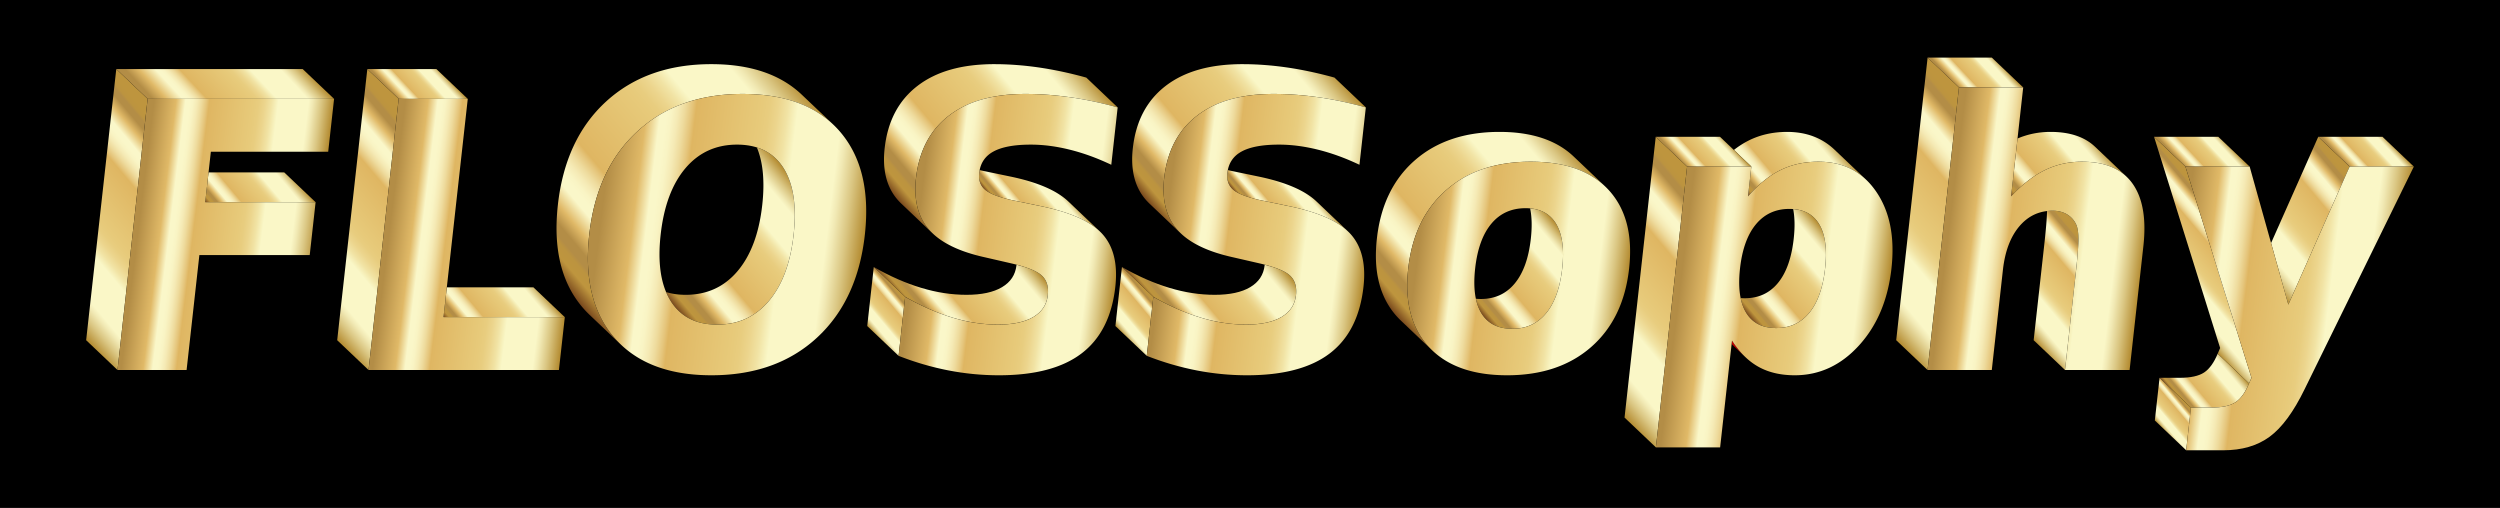 <svg xmlns="http://www.w3.org/2000/svg" viewBox="0 0 2644.996 537.359"><path d="M0 0h2644.996v537.359H0z"/><path fill="none" d="M1107.777 219.539zM1155.678 238.414zM1247.436 245.066zM1042.449 200.95zM984.872 245.065zM1402.881 229.97zM1394.594 226.615zM1398.837 228.253zM1406.729 231.766zM1413.916 235.655c-.687-.411-1.372-.823-2.086-1.225.713.402 1.399.814 2.086 1.225zM1423.813 242.685zM1144.162 231.768zM1147.826 233.653c-.685-.37-1.371-.741-2.08-1.103.71.362 1.395.733 2.08 1.103zM1161.252 242.689zM1154.866 237.881zM1140.314 229.971zM1127.585 225.052zM1122.94 223.564zM1118.091 222.149c-.999-.278-2.024-.546-3.049-.815 1.024.269 2.049.537 3.049.815zM1132.027 226.615zM1136.271 228.255zM1113.037 220.807c-1.151-.291-2.333-.571-3.515-.851 1.182.281 2.364.561 3.515.851zM1149.266 234.434c.71.4 1.392.809 2.075 1.218-.571-.342-1.128-.689-1.718-1.024-.115-.066-.24-.129-.357-.194zM1674.481 181.36c-.207-.093-.415-.184-.623-.276.208.092.417.183.623.276zM1669.776 179.38c-.175-.068-.354-.133-.53-.201.176.068.355.133.53.201zM1664.86 177.605c-.098-.033-.199-.063-.297-.095.098.032.199.062.297.095zM1678.973 183.539l-.628-.323.628.323zM1683.24 185.906c-.188-.111-.375-.224-.564-.334.189.11.375.222.564.334zM780.258 286.927c14.121-16.648 22.859-40.024 26.205-70.128 2.764-24.869.851-45.135-5.711-60.818-6.283-1.966-13.254-2.973-20.951-2.973-22.276 0-40.48 8.329-54.602 24.976-14.131 16.657-22.876 40.101-26.236 70.334-2.755 24.79-.828 45.006 5.759 60.672 6.224 1.942 13.133 2.922 20.739 2.922 22.403-.001 40.666-8.329 54.797-24.985zM1644.086 172.764c-.268-.039-.536-.079-.806-.117.269.038.538.078.806.117zM1390.151 225.051zM1659.898 176.087l-.16-.047.16.047zM1654.933 174.815c-.17-.04-.338-.083-.509-.122l.509.122zM1649.642 173.697c-.236-.045-.47-.091-.707-.135.237.044.471.091.707.135zM1687.271 188.444c-.146-.098-.289-.198-.435-.294.146.096.289.196.435.294zM1370.341 219.538zM1691.031 191.113c-.072-.054-.141-.11-.213-.164.072.053.142.11.213.164zM1385.504 223.563zM1380.654 222.148c-.997-.277-2.02-.545-3.042-.813 1.022.268 2.045.536 3.042.813zM1408.312 232.548c.71.363 1.397.733 2.083 1.104-.521-.282-1.025-.569-1.56-.846-.17-.087-.352-.17-.523-.258zM1375.601 220.807c-1.15-.291-2.33-.57-3.511-.85 1.18.28 2.361.559 3.511.85zM1694.613 193.968l-.13-.107c.043.036.088.071.13.107zM1415.139 236.384zM1305.013 200.95zM1418.24 238.41zM812.959 101.154zM841.563 107.828zM844.719 108.971zM838.364 106.765zM851.146 111.603zM847.869 110.207c-.625-.255-1.251-.51-1.884-.757.633.247 1.258.502 1.884.757zM828.459 104.017zM825.044 103.244zM820.86 102.416zM854.882 113.333zM835.118 105.777zM831.817 104.861zM865.908 119.519zM871.097 123.063zM876.198 127.024zM873.636 124.972zM879.312 129.695zM816.744 101.711zM860.508 116.28c-.589-.33-1.185-.65-1.782-.971.597.321 1.193.642 1.782.971zM863.236 117.863zM868.527 121.251zM857.725 114.771zM1638.294 172.029l-.825-.085.825.085zM733.044 338.742c-.263-.111-.52-.231-.781-.345.261.114.518.234.781.345zM730.152 337.411c-.293-.146-.586-.292-.876-.443.29.151.583.297.876.443zM743.36 341.928c-.314-.066-.623-.141-.934-.211.311.071.62.145.934.211zM736.489 340.047c-.166-.057-.336-.106-.5-.164.164.058.334.107.5.164zM727.112 335.769c-.184-.108-.374-.209-.557-.319.183.11.373.211.557.319zM740.065 341.133c-.329-.089-.659-.177-.985-.271.326.094.655.182.985.271zM824.033 171.193c.299.349.609.684.901 1.042-.292-.358-.602-.693-.901-1.042zM821.655 168.607c.34.346.689.679 1.021 1.036-.332-.357-.681-.691-1.021-1.036zM718.934 329.74c-.182-.166-.369-.325-.548-.494.18.169.367.328.548.494zM723.989 333.784c-.213-.148-.419-.305-.629-.456.21.151.416.309.629.456zM721.493 331.921zM754.935 343.343c-.365-.016-.724-.039-1.085-.06.361.021.72.044 1.085.06zM801.6 99.971zM797.726 99.722a204.75 204.75 0 00-2.396-.113c.801.035 1.602.07 2.396.113zM805.424 100.291zM793.793 99.544c-.888-.032-1.784-.054-2.681-.075.896.022 1.793.044 2.681.075zM809.209 100.685zM826.354 174.09c.232.312.476.608.704.926-.228-.319-.472-.615-.704-.926zM789.805 99.437zM747.021 342.589c-.111-.017-.226-.028-.336-.046.11.018.225.03.336.046zM751.23 343.09c-.363-.033-.728-.065-1.087-.103.36.038.724.07 1.087.103zM653.836 361.515zM1589.654 346.861c-.213-.044-.421-.093-.631-.14.21.047.419.096.631.14zM1920.581 231.677c.308.338.6.698.896 1.052-.296-.354-.588-.714-.896-1.052zM2243.417 181.709zM2246.024 183.608zM1968.746 185.3c.176.135.352.269.526.406-.175-.137-.351-.271-.526-.406zM1957.506 178.31c.208.102.415.205.622.309-.108-.054-.213-.116-.321-.17-.099-.049-.202-.091-.301-.139zM1963.281 181.508c.196.121.391.243.585.367-.194-.124-.389-.245-.585-.367zM1837.294 367.316c.232.308.468.608.702.91-.234-.302-.47-.602-.702-.91zM1834.036 362.745c.176.262.356.515.533.774-.177-.259-.357-.512-.533-.774zM1838.976 369.475c.245.306.494.606.741.906-.248-.3-.496-.6-.741-.906zM1835.646 365.071c.214.301.432.593.648.889-.216-.296-.434-.588-.648-.889zM1945.021 173.673c.202.053.401.111.602.166-.129-.035-.254-.078-.384-.113-.072-.019-.146-.034-.218-.053zM1931.627 171.391c-.118-.01-.235-.023-.353-.033.118.01.235.023.353.033zM2227.093 174.204zM2230.434 175.271zM2223.638 173.296zM1935.24 171.775c-.236-.03-.474-.058-.712-.086.238.029.476.056.712.086zM1928.044 171.164zM1840.695 371.553zM2233.688 176.511zM2236.957 177.984zM1951.42 175.699c.212.078.422.16.632.241-.123-.047-.241-.101-.365-.148-.088-.033-.179-.06-.267-.093zM2248.538 185.699zM1862.508 344.049c-.184-.077-.364-.159-.545-.239.182.08.362.162.545.239zM1864.509 344.82c-.03-.011-.062-.019-.092-.03.03.011.062.02.092.03zM1858.445 341.998c-.039-.023-.08-.044-.119-.068.039.024.08.045.119.068zM1856.671 340.848c-.158-.11-.312-.225-.468-.338.156.113.31.228.468.338zM1919.035 230.099c.325.309.634.641.947.966-.313-.325-.622-.657-.947-.966zM1853.202 338.038c-.04-.038-.082-.072-.122-.11.04.037.082.072.122.11zM1867.029 345.587c-.206-.055-.412-.109-.616-.168.203.059.41.113.616.168zM1855.041 339.624c-.157-.126-.315-.251-.47-.38.155.129.313.254.47.38zM1860.614 343.177c-.181-.09-.363-.179-.542-.272.178.093.361.182.542.272zM1923.388 235.215zM1842.45 373.547zM1845.047 376.28zM1881.05 299.415c8.858-10.759 14.425-26.38 16.703-46.88 1.352-12.166 1.15-22.604-.58-31.341a54.124 54.124 0 00-4.044-.163c-14.555 0-26.328 5.409-35.321 16.237-8.984 10.828-14.607 26.414-16.87 46.786-1.35 12.146-1.115 22.58.678 31.33 1.402.113 2.842.174 4.327.174 14.555 0 26.257-5.375 35.107-16.143zM1869.188 346.106c-.21-.044-.417-.093-.625-.14.208.048.414.096.625.14zM1874.283 346.856c-.229-.021-.459-.04-.686-.064.226.023.457.043.686.064zM1871.403 346.513l-.054-.007.054.007zM1922.033 233.383c.314.396.61.815.91 1.229-.3-.414-.596-.833-.91-1.229zM1876.707 347.02c-.235-.01-.467-.025-.7-.038.233.013.465.028.7.038zM2240.693 179.975zM1578.774 342.798c-.111-.065-.227-.125-.337-.191.111.066.226.126.337.191zM1576.737 341.511c-.145-.1-.285-.206-.429-.309.143.103.283.209.429.309zM1575.086 340.285c-.167-.133-.334-.266-.499-.402.165.135.331.269.499.402zM1580.819 343.891c-.193-.095-.387-.19-.578-.288.192.098.385.193.578.288zM1582.75 344.767c-.177-.073-.35-.153-.525-.229.175.076.348.156.525.229zM1573.383 338.835c-.111-.102-.226-.199-.337-.303.111.104.226.201.337.303zM1644.542 234.084c.152.209.313.406.462.62-.149-.214-.31-.411-.462-.62zM1641.449 230.414c.231.237.47.463.695.708-.224-.245-.463-.471-.695-.708zM1643.009 232.133c.203.24.415.469.613.717-.198-.248-.41-.477-.613-.717zM1514.138 369.559c-.207-.206-.418-.406-.623-.614.204.208.416.409.623.614zM1632.277 171.499c-.245-.017-.494-.031-.74-.047.246.016.494.03.74.047zM2218.902 172.363zM1626.039 171.178c-.165-.006-.333-.008-.498-.013.165.005.333.007.498.013zM1594.945 347.624c-.244-.022-.488-.042-.729-.067.241.024.486.045.729.067zM1587.442 346.338c-.22-.058-.441-.116-.659-.178.218.062.439.119.659.178zM1585.021 345.615c-.101-.034-.205-.063-.304-.098.1.035.204.065.304.098zM1592.093 347.292c-.068-.01-.138-.017-.205-.027.067.01.137.017.205.027zM1597.446 347.79c-.246-.01-.488-.026-.732-.039.244.013.486.029.732.039zM1602.584 299.903c9.057-10.956 14.744-26.74 17.036-47.368 1.384-12.453 1.126-23.133-.745-32.063a54.487 54.487 0 00-4.749-.212c-15.063 0-27.156 5.478-36.28 16.426-9.125 10.956-14.838 26.748-17.129 47.368-1.382 12.439-1.118 23.104.767 32.024a56 56 0 005.285.25c14.809 0 26.751-5.478 35.815-16.425zM2191.592 230.386zM1948.64 174.733c-.158-.051-.319-.098-.478-.148.159.05.32.097.478.148zM1942.104 172.965c-.204-.045-.41-.086-.615-.13.205.044.411.085.615.13zM2193.08 231.997zM2210.893 171.387zM1938.828 172.32c-.174-.031-.347-.064-.522-.094.175.03.347.064.522.094zM2214.887 171.783zM2206.819 171.151zM1954.851 177.076c-.092-.04-.186-.077-.278-.116.092.04.186.076.278.116zM2194.338 233.629zM2195.446 235.349zM1971.948 187.925c-.133-.116-.265-.236-.399-.351.134.115.266.235.399.351zM1960.773 180.017l-.036-.021.036.021zM1966.586 183.701c-.095-.068-.189-.139-.285-.206.096.067.19.138.285.206z"/><path fill="#BF0000" d="M1845.047 376.28a84.337 84.337 0 01-5.33-5.898c-.248-.301-.496-.6-.741-.906-.329-.41-.654-.829-.979-1.249-.234-.303-.47-.603-.702-.91-.336-.445-.668-.9-1-1.356-.216-.296-.434-.588-.648-.889-.362-.509-.72-1.031-1.077-1.552-.177-.259-.357-.512-.533-.774a107.61 107.61 0 01-1.574-2.409l-.406 3.654 14.529 13.802c-.171-.163-.338-.335-.508-.5-.347-.334-.691-.67-1.031-1.013z"/><linearGradient id="a" gradientUnits="userSpaceOnUse" x1="1457.711" y1="310.869" x2="1654.801" y2="145.491"><stop offset="0" stop-color="#78481d"/><stop offset=".049" stop-color="#be953e"/><stop offset=".076" stop-color="#bc943f"/><stop offset=".087" stop-color="#b58e45"/><stop offset=".088" stop-color="#b38d46"/><stop offset=".114" stop-color="#b38d46"/><stop offset=".153" stop-color="#e0b967"/><stop offset=".204" stop-color="#faf7c9"/><stop offset=".226" stop-color="#faf7c9"/><stop offset=".244" stop-color="#f9f4c4"/><stop offset=".267" stop-color="#f5eab5"/><stop offset=".291" stop-color="#eedb9d"/><stop offset=".317" stop-color="#e5c57b"/><stop offset=".332" stop-color="#dfb662"/><stop offset=".57" stop-color="#e7ca7a"/><stop offset=".597" stop-color="#e8cd7f"/><stop offset=".629" stop-color="#ecd58d"/><stop offset=".664" stop-color="#f1e3a4"/><stop offset=".699" stop-color="#f9f6c5"/><stop offset=".701" stop-color="#faf7c7"/><stop offset=".806" stop-color="#faf7c7"/><stop offset=".862" stop-color="#faf7c7"/><stop offset=".885" stop-color="#f1e9b4"/><stop offset=".931" stop-color="#dac682"/><stop offset=".996" stop-color="#b58d33"/><stop offset="1" stop-color="#b3892e"/></linearGradient><path fill="url(#a)" d="M1513.514 368.945a84.08 84.08 0 01-1.797-1.881c-18.474-19.987-25.743-47.651-21.813-83.01 3.929-35.36 17.347-63.024 40.263-83.01 22.915-19.978 52.721-29.975 89.426-29.975 2.012 0 3.991.036 5.947.096l.498.013c1.859.063 3.689.157 5.498.274.246.016.495.03.74.047 1.755.122 3.485.272 5.193.445.275.028.551.055.825.085a149.533 149.533 0 015.792.735c1.639.241 3.257.506 4.849.799.237.044.471.09.707.135 1.617.306 3.214.636 4.782.996.171.039.339.082.509.122 1.626.381 3.231.786 4.805 1.225l.16.047c1.583.444 3.137.92 4.666 1.423.098.032.199.062.297.095 1.489.495 2.948 1.023 4.386 1.575.176.068.354.132.53.201a96.821 96.821 0 014.083 1.704c.208.092.416.183.623.276a92.93 92.93 0 014.491 2.179 87.85 87.85 0 013.703 2.033c.189.11.376.222.564.334a84.477 84.477 0 013.596 2.244c.146.097.29.197.435.294a82.77 82.77 0 013.548 2.505c.072.054.141.11.213.164a81.202 81.202 0 013.452 2.749l.13.107a80.152 80.152 0 013.252 2.914c.075.071.156.136.232.208l-33.179-31.52c-18.255-17.342-44.425-26.021-78.503-26.021-36.705 0-66.511 9.997-89.426 29.975-22.916 19.987-36.333 47.651-40.263 83.01-3.929 35.359 3.339 63.023 21.813 83.01a82.423 82.423 0 003.725 3.776l33.178 31.52-.074-.073c-.416-.396-.823-.802-1.231-1.208-.208-.208-.42-.409-.625-.617z"/><linearGradient id="b" gradientUnits="userSpaceOnUse" x1="1210.926" y1="209.796" x2="1395.676" y2="54.772"><stop offset="0" stop-color="#78481d"/><stop offset=".049" stop-color="#be953e"/><stop offset=".076" stop-color="#bc943f"/><stop offset=".087" stop-color="#b58e45"/><stop offset=".088" stop-color="#b38d46"/><stop offset=".114" stop-color="#b38d46"/><stop offset=".153" stop-color="#e0b967"/><stop offset=".204" stop-color="#faf7c9"/><stop offset=".226" stop-color="#faf7c9"/><stop offset=".244" stop-color="#f9f4c4"/><stop offset=".267" stop-color="#f5eab5"/><stop offset=".291" stop-color="#eedb9d"/><stop offset=".317" stop-color="#e5c57b"/><stop offset=".332" stop-color="#dfb662"/><stop offset=".57" stop-color="#e7ca7a"/><stop offset=".597" stop-color="#e8cd7f"/><stop offset=".629" stop-color="#ecd58d"/><stop offset=".664" stop-color="#f1e3a4"/><stop offset=".699" stop-color="#f9f6c5"/><stop offset=".701" stop-color="#faf7c7"/><stop offset=".806" stop-color="#faf7c7"/><stop offset=".862" stop-color="#faf7c7"/><stop offset=".885" stop-color="#f1e9b4"/><stop offset=".931" stop-color="#dac682"/><stop offset=".996" stop-color="#b58d33"/><stop offset="1" stop-color="#b3892e"/></linearGradient><path fill="url(#b)" d="M1411.874 82.098c-17.065-4.733-33.694-8.294-49.888-10.665-16.187-2.362-32.064-3.552-47.634-3.552-34.176 0-61.23 7.686-81.164 23.059-19.934 15.373-31.484 37.345-34.658 65.908-2.534 22.803 1.998 40.923 13.603 54.379a59.054 59.054 0 004.017 4.207l33.179 31.52c-.399-.379-.773-.769-1.158-1.154-.244-.245-.497-.485-.735-.733a57.332 57.332 0 01-2.124-2.319c-11.605-13.456-16.137-31.576-13.603-54.379 3.174-28.563 14.724-50.535 34.658-65.908S1313.355 99.4 1347.53 99.4c15.57 0 31.447 1.19 47.634 3.552a382.128 382.128 0 0124.617 4.447 435.345 435.345 0 0125.271 6.218l-33.178-31.519z"/><linearGradient id="c" gradientUnits="userSpaceOnUse" x1="948.362" y1="209.796" x2="1133.112" y2="54.772"><stop offset="0" stop-color="#78481d"/><stop offset=".049" stop-color="#be953e"/><stop offset=".076" stop-color="#bc943f"/><stop offset=".087" stop-color="#b58e45"/><stop offset=".088" stop-color="#b38d46"/><stop offset=".114" stop-color="#b38d46"/><stop offset=".153" stop-color="#e0b967"/><stop offset=".204" stop-color="#faf7c9"/><stop offset=".226" stop-color="#faf7c9"/><stop offset=".244" stop-color="#f9f4c4"/><stop offset=".267" stop-color="#f5eab5"/><stop offset=".291" stop-color="#eedb9d"/><stop offset=".317" stop-color="#e5c57b"/><stop offset=".332" stop-color="#dfb662"/><stop offset=".57" stop-color="#e7ca7a"/><stop offset=".597" stop-color="#e8cd7f"/><stop offset=".629" stop-color="#ecd58d"/><stop offset=".664" stop-color="#f1e3a4"/><stop offset=".699" stop-color="#f9f6c5"/><stop offset=".701" stop-color="#faf7c7"/><stop offset=".806" stop-color="#faf7c7"/><stop offset=".862" stop-color="#faf7c7"/><stop offset=".885" stop-color="#f1e9b4"/><stop offset=".931" stop-color="#dac682"/><stop offset=".996" stop-color="#b58d33"/><stop offset="1" stop-color="#b3892e"/></linearGradient><path fill="url(#c)" d="M1149.31 82.098c-17.065-4.733-33.694-8.294-49.888-10.665-16.187-2.362-32.064-3.552-47.634-3.552-34.176 0-61.23 7.686-81.164 23.059s-31.484 37.345-34.658 65.908c-2.534 22.803 1.998 40.923 13.603 54.379.623.722 1.27 1.434 1.939 2.135.67.701 1.362 1.392 2.078 2.072l33.179 31.52c-.399-.379-.773-.768-1.157-1.154-.245-.245-.498-.487-.737-.734a57.394 57.394 0 01-2.124-2.319c-11.605-13.456-16.137-31.576-13.603-54.379 3.174-28.563 14.724-50.535 34.658-65.908 19.934-15.373 46.988-23.059 81.164-23.059 15.57 0 31.447 1.19 47.634 3.552 12.146 1.778 24.536 4.226 37.171 7.335a448.197 448.197 0 0112.717 3.33l-33.178-31.52z"/><linearGradient id="d" gradientUnits="userSpaceOnUse" x1="585.915" y1="289.009" x2="836.82" y2="78.475"><stop offset="0" stop-color="#78481d"/><stop offset=".049" stop-color="#be953e"/><stop offset=".076" stop-color="#bc943f"/><stop offset=".087" stop-color="#b58e45"/><stop offset=".088" stop-color="#b38d46"/><stop offset=".114" stop-color="#b38d46"/><stop offset=".153" stop-color="#e0b967"/><stop offset=".204" stop-color="#faf7c9"/><stop offset=".226" stop-color="#faf7c9"/><stop offset=".244" stop-color="#f9f4c4"/><stop offset=".267" stop-color="#f5eab5"/><stop offset=".291" stop-color="#eedb9d"/><stop offset=".317" stop-color="#e5c57b"/><stop offset=".332" stop-color="#dfb662"/><stop offset=".57" stop-color="#e7ca7a"/><stop offset=".597" stop-color="#e8cd7f"/><stop offset=".629" stop-color="#ecd58d"/><stop offset=".664" stop-color="#f1e3a4"/><stop offset=".699" stop-color="#f9f6c5"/><stop offset=".701" stop-color="#faf7c7"/><stop offset=".806" stop-color="#faf7c7"/><stop offset=".862" stop-color="#faf7c7"/><stop offset=".885" stop-color="#f1e9b4"/><stop offset=".931" stop-color="#dac682"/><stop offset=".996" stop-color="#b58d33"/><stop offset="1" stop-color="#b3892e"/></linearGradient><path fill="url(#d)" d="M653.836 361.515c-.244-.253-.487-.508-.729-.764a108.588 108.588 0 01-3.01-3.299c-22.948-26.38-31.844-62.767-26.691-109.134 5.168-46.504 22.157-82.942 50.97-109.339 28.819-26.38 65.942-39.579 111.382-39.579 1.359 0 2.707.013 4.046.037.438.008.87.023 1.306.033.897.021 1.793.043 2.681.075.515.018 1.025.043 1.537.065.801.034 1.602.07 2.396.113.538.029 1.072.063 1.607.097a169.876 169.876 0 013.893.28c.736.06 1.469.124 2.198.193a162.387 162.387 0 013.784.394 150.44 150.44 0 013.75.469c.492.067.986.132 1.475.202.775.112 1.543.233 2.31.355.429.068.861.132 1.287.203.95.159 1.891.328 2.829.502.236.044.476.083.711.128 1.168.222 2.325.456 3.473.701.324.069.642.145.965.216.821.181 1.64.364 2.45.557.425.101.844.209 1.266.314.7.173 1.4.348 2.092.53.453.119.9.244 1.349.367.653.179 1.305.36 1.951.548.46.134.917.271 1.373.409a131.933 131.933 0 013.235 1.02c.616.203 1.228.411 1.838.623.443.154.886.308 1.326.466.614.221 1.223.448 1.83.677.422.159.846.317 1.265.48.633.247 1.259.501 1.884.757.382.156.767.309 1.145.468.717.302 1.425.614 2.132.928.277.123.558.241.833.366.978.443 1.946.898 2.903 1.365.194.094.382.194.575.29.761.377 1.519.757 2.268 1.149.337.176.667.359 1.001.538.597.32 1.193.641 1.782.971.37.207.734.42 1.101.631.546.314 1.09.629 1.628.952.376.225.748.455 1.12.684a98.456 98.456 0 014.17 2.704 97.794 97.794 0 012.57 1.813c.347.252.695.504 1.038.76a99.12 99.12 0 011.501 1.148c.32.248.642.493.958.744.54.429 1.072.868 1.603 1.308.264.218.532.432.793.653.783.662 1.558 1.333 2.321 2.018l.034.031c.718.645 1.427 1.299 2.127 1.964l-33.179-31.52c-22.655-21.522-54.557-32.29-95.714-32.29-45.441 0-82.563 13.199-111.382 39.579-28.813 26.397-45.802 62.836-50.97 109.339-5.153 46.367 3.743 82.753 26.691 109.134a105.315 105.315 0 006.922 7.236l33.179 31.52-.065-.064a121.95 121.95 0 01-3.114-3.115z"/><linearGradient id="e" gradientUnits="userSpaceOnUse" x1="2307.838" y1="427.152" x2="2360.468" y2="382.99"><stop offset="0" stop-color="#78481d"/><stop offset=".049" stop-color="#be953e"/><stop offset=".076" stop-color="#bc943f"/><stop offset=".087" stop-color="#b58e45"/><stop offset=".088" stop-color="#b38d46"/><stop offset=".114" stop-color="#b38d46"/><stop offset=".153" stop-color="#e0b967"/><stop offset=".204" stop-color="#faf7c9"/><stop offset=".226" stop-color="#faf7c9"/><stop offset=".244" stop-color="#f9f4c4"/><stop offset=".267" stop-color="#f5eab5"/><stop offset=".291" stop-color="#eedb9d"/><stop offset=".317" stop-color="#e5c57b"/><stop offset=".332" stop-color="#dfb662"/><stop offset=".57" stop-color="#e7ca7a"/><stop offset=".597" stop-color="#e8cd7f"/><stop offset=".629" stop-color="#ecd58d"/><stop offset=".664" stop-color="#f1e3a4"/><stop offset=".699" stop-color="#f9f6c5"/><stop offset=".701" stop-color="#faf7c7"/><stop offset=".806" stop-color="#faf7c7"/><stop offset=".862" stop-color="#faf7c7"/><stop offset=".885" stop-color="#f1e9b4"/><stop offset=".931" stop-color="#dac682"/><stop offset=".996" stop-color="#b58d33"/><stop offset="1" stop-color="#b3892e"/></linearGradient><path fill="url(#e)" d="M2346.332 374.165c-3.977 9.604-8.802 16.263-14.467 19.986-5.664 3.706-14.261 5.572-25.771 5.572h-21.27l33.179 31.52h21.27c11.51 0 20.107-1.866 25.771-5.572 5.666-3.723 10.491-10.383 14.467-19.987l-33.179-31.519z"/><linearGradient id="f" gradientUnits="userSpaceOnUse" x1="234.232" y1="234.279" x2="302.75" y2="176.785"><stop offset="0" stop-color="#78481d"/><stop offset=".049" stop-color="#be953e"/><stop offset=".076" stop-color="#bc943f"/><stop offset=".087" stop-color="#b58e45"/><stop offset=".088" stop-color="#b38d46"/><stop offset=".114" stop-color="#b38d46"/><stop offset=".153" stop-color="#e0b967"/><stop offset=".204" stop-color="#faf7c9"/><stop offset=".226" stop-color="#faf7c9"/><stop offset=".244" stop-color="#f9f4c4"/><stop offset=".267" stop-color="#f5eab5"/><stop offset=".291" stop-color="#eedb9d"/><stop offset=".317" stop-color="#e5c57b"/><stop offset=".332" stop-color="#dfb662"/><stop offset=".57" stop-color="#e7ca7a"/><stop offset=".597" stop-color="#e8cd7f"/><stop offset=".629" stop-color="#ecd58d"/><stop offset=".664" stop-color="#f1e3a4"/><stop offset=".699" stop-color="#f9f6c5"/><stop offset=".701" stop-color="#faf7c7"/><stop offset=".806" stop-color="#faf7c7"/><stop offset=".862" stop-color="#faf7c7"/><stop offset=".885" stop-color="#f1e9b4"/><stop offset=".931" stop-color="#dac682"/><stop offset=".996" stop-color="#b58d33"/><stop offset="1" stop-color="#b3892e"/></linearGradient><path fill="url(#f)" d="M333.908 213.918l-33.179-31.52H220.65l-3.503 31.52z"/><linearGradient id="g" gradientUnits="userSpaceOnUse" x1="2134.131" y1="215.394" x2="2216.073" y2="146.636"><stop offset="0" stop-color="#78481d"/><stop offset=".049" stop-color="#be953e"/><stop offset=".076" stop-color="#bc943f"/><stop offset=".087" stop-color="#b58e45"/><stop offset=".088" stop-color="#b38d46"/><stop offset=".114" stop-color="#b38d46"/><stop offset=".153" stop-color="#e0b967"/><stop offset=".204" stop-color="#faf7c9"/><stop offset=".226" stop-color="#faf7c9"/><stop offset=".244" stop-color="#f9f4c4"/><stop offset=".267" stop-color="#f5eab5"/><stop offset=".291" stop-color="#eedb9d"/><stop offset=".317" stop-color="#e5c57b"/><stop offset=".332" stop-color="#dfb662"/><stop offset=".57" stop-color="#e7ca7a"/><stop offset=".597" stop-color="#e8cd7f"/><stop offset=".629" stop-color="#ecd58d"/><stop offset=".664" stop-color="#f1e3a4"/><stop offset=".699" stop-color="#f9f6c5"/><stop offset=".701" stop-color="#faf7c7"/><stop offset=".806" stop-color="#faf7c7"/><stop offset=".862" stop-color="#faf7c7"/><stop offset=".885" stop-color="#f1e9b4"/><stop offset=".931" stop-color="#dac682"/><stop offset=".996" stop-color="#b58d33"/><stop offset="1" stop-color="#b3892e"/></linearGradient><path fill="url(#g)" d="M2163.483 180.005c12.172-5.957 25.223-8.936 39.152-8.936 1.419 0 2.81.032 4.184.083.439.016.868.044 1.302.066.933.046 1.86.1 2.772.17.489.038.973.082 1.456.126.856.079 1.702.169 2.538.27.469.056.938.112 1.4.175.884.121 1.752.258 2.614.404.379.064.765.121 1.14.19 1.22.224 2.421.469 3.596.743.105.024.204.055.309.079 1.068.255 2.116.531 3.146.829.372.107.733.226 1.1.338.756.232 1.506.473 2.241.729.402.14.799.285 1.194.432.696.258 1.382.528 2.06.808.377.156.756.311 1.127.474.727.319 1.438.655 2.142.999.29.142.587.276.873.422a53.558 53.558 0 012.863 1.569c.141.083.274.175.413.259a51.2 51.2 0 012.311 1.475c.299.203.589.417.883.625.583.414 1.16.836 1.724 1.273a49.78 49.78 0 012.514 2.091c.285.253.573.504.852.764.135.126.279.243.412.37l-33.178-31.52c-11.061-10.508-26.785-15.764-47.167-15.764-12.328 0-23.966 2.338-34.918 7.004l-6.803 61.219c11.654-12.556 23.567-21.809 35.748-27.766z"/><linearGradient id="h" gradientUnits="userSpaceOnUse" x1="1844.466" y1="327.985" x2="1936.568" y2="250.702"><stop offset="0" stop-color="#78481d"/><stop offset=".049" stop-color="#be953e"/><stop offset=".076" stop-color="#bc943f"/><stop offset=".087" stop-color="#b58e45"/><stop offset=".088" stop-color="#b38d46"/><stop offset=".114" stop-color="#b38d46"/><stop offset=".153" stop-color="#e0b967"/><stop offset=".204" stop-color="#faf7c9"/><stop offset=".226" stop-color="#faf7c9"/><stop offset=".244" stop-color="#f9f4c4"/><stop offset=".267" stop-color="#f5eab5"/><stop offset=".291" stop-color="#eedb9d"/><stop offset=".317" stop-color="#e5c57b"/><stop offset=".332" stop-color="#dfb662"/><stop offset=".57" stop-color="#e7ca7a"/><stop offset=".597" stop-color="#e8cd7f"/><stop offset=".629" stop-color="#ecd58d"/><stop offset=".664" stop-color="#f1e3a4"/><stop offset=".699" stop-color="#f9f6c5"/><stop offset=".701" stop-color="#faf7c7"/><stop offset=".806" stop-color="#faf7c7"/><stop offset=".862" stop-color="#faf7c7"/><stop offset=".885" stop-color="#f1e9b4"/><stop offset=".931" stop-color="#dac682"/><stop offset=".996" stop-color="#b58d33"/><stop offset="1" stop-color="#b3892e"/></linearGradient><path fill="url(#h)" d="M1924.649 237.174a37.071 37.071 0 00-1.26-1.959c-.143-.208-.299-.399-.445-.602-.3-.415-.596-.834-.91-1.229-.179-.226-.372-.434-.556-.654-.296-.354-.587-.714-.896-1.052-.193-.212-.4-.406-.599-.612-.313-.325-.622-.657-.947-.966-5.551-5.278-12.846-8.234-21.861-8.905 1.73 8.737 1.932 19.175.58 31.341-2.278 20.5-7.845 36.121-16.703 46.88-8.85 10.768-20.552 16.143-35.107 16.143-1.485 0-2.925-.061-4.327-.174 1.215 5.926 3.137 11.088 5.794 15.457 1.642 2.699 3.532 5.061 5.669 7.087.04.038.082.072.122.11.445.417.903.818 1.369 1.207.155.129.313.254.47.38.38.305.768.6 1.162.885.156.113.31.228.468.338.54.376 1.09.741 1.655 1.083.039.023.08.044.119.068.531.318 1.074.618 1.627.906.179.093.361.182.542.272.443.22.893.431 1.349.633.182.08.361.162.545.239.625.263 1.258.513 1.908.741.03.011.062.019.092.03a35.488 35.488 0 002.52.767c.504.136 1.016.262 1.534.379.208.047.415.096.625.14a42.395 42.395 0 002.215.406c.718.111 1.452.201 2.194.279.227.024.457.043.686.064.568.052 1.143.094 1.724.127.233.013.465.028.7.038.794.034 1.596.057 2.416.057 14.555 0 26.256-5.375 35.107-16.143 8.858-10.759 14.425-26.38 16.703-46.88 2.276-20.492.182-36.122-6.284-46.881z"/><linearGradient id="i" gradientUnits="userSpaceOnUse" x1="1855.621" y1="215.167" x2="1937.616" y2="146.365"><stop offset="0" stop-color="#78481d"/><stop offset=".049" stop-color="#be953e"/><stop offset=".076" stop-color="#bc943f"/><stop offset=".087" stop-color="#b58e45"/><stop offset=".088" stop-color="#b38d46"/><stop offset=".114" stop-color="#b38d46"/><stop offset=".153" stop-color="#e0b967"/><stop offset=".204" stop-color="#faf7c9"/><stop offset=".226" stop-color="#faf7c9"/><stop offset=".244" stop-color="#f9f4c4"/><stop offset=".267" stop-color="#f5eab5"/><stop offset=".291" stop-color="#eedb9d"/><stop offset=".317" stop-color="#e5c57b"/><stop offset=".332" stop-color="#dfb662"/><stop offset=".57" stop-color="#e7ca7a"/><stop offset=".597" stop-color="#e8cd7f"/><stop offset=".629" stop-color="#ecd58d"/><stop offset=".664" stop-color="#f1e3a4"/><stop offset=".699" stop-color="#f9f6c5"/><stop offset=".701" stop-color="#faf7c7"/><stop offset=".806" stop-color="#faf7c7"/><stop offset=".862" stop-color="#faf7c7"/><stop offset=".885" stop-color="#f1e9b4"/><stop offset=".931" stop-color="#dac682"/><stop offset=".996" stop-color="#b58d33"/><stop offset="1" stop-color="#b3892e"/></linearGradient><path fill="url(#i)" d="M1849.416 207.772c10.758-12.557 22.171-21.81 34.225-27.767 12.045-5.958 25.477-8.936 40.286-8.936a94.517 94.517 0 014.118.096c1.086.047 2.165.109 3.23.195.119.009.235.023.353.033a81.54 81.54 0 012.901.298c.237.028.475.056.712.086 1.032.132 2.055.281 3.066.451.175.029.348.063.522.094.895.157 1.782.329 2.661.516.205.043.411.084.615.13a71.72 71.72 0 012.917.708c.072.019.146.034.218.053.13.035.255.077.384.113.855.234 1.701.482 2.54.746.159.05.319.097.478.148.937.303 1.863.627 2.779.967.088.033.179.06.267.093.123.046.242.101.365.148.849.325 1.69.663 2.521 1.02.092.04.186.076.278.116.897.39 1.78.805 2.656 1.234.099.048.202.091.3.14.109.054.213.115.321.17.879.442 1.751.896 2.609 1.377l.036.021a65.4 65.4 0 012.508 1.491c.196.122.391.243.585.367.822.523 1.635 1.06 2.435 1.62.096.067.189.138.285.206a67.19 67.19 0 012.16 1.599c.176.135.352.269.526.406a68.973 68.973 0 012.277 1.868c.134.115.266.235.399.351.66.575 1.311 1.165 1.954 1.769.097.091.199.175.295.267l-33.177-31.518c-13.26-12.597-30.016-18.895-50.272-18.895-14.809 0-28.24 2.978-40.286 8.936-5.485 2.711-10.835 6.111-16.053 10.187l18.509 17.583-3.503 31.513z"/><linearGradient id="j" gradientUnits="userSpaceOnUse" x1="1564.744" y1="328.985" x2="1658.371" y2="250.423"><stop offset="0" stop-color="#78481d"/><stop offset=".049" stop-color="#be953e"/><stop offset=".076" stop-color="#bc943f"/><stop offset=".087" stop-color="#b58e45"/><stop offset=".088" stop-color="#b38d46"/><stop offset=".114" stop-color="#b38d46"/><stop offset=".153" stop-color="#e0b967"/><stop offset=".204" stop-color="#faf7c9"/><stop offset=".226" stop-color="#faf7c9"/><stop offset=".244" stop-color="#f9f4c4"/><stop offset=".267" stop-color="#f5eab5"/><stop offset=".291" stop-color="#eedb9d"/><stop offset=".317" stop-color="#e5c57b"/><stop offset=".332" stop-color="#dfb662"/><stop offset=".57" stop-color="#e7ca7a"/><stop offset=".597" stop-color="#e8cd7f"/><stop offset=".629" stop-color="#ecd58d"/><stop offset=".664" stop-color="#f1e3a4"/><stop offset=".699" stop-color="#f9f6c5"/><stop offset=".701" stop-color="#faf7c7"/><stop offset=".806" stop-color="#faf7c7"/><stop offset=".862" stop-color="#faf7c7"/><stop offset=".885" stop-color="#f1e9b4"/><stop offset=".931" stop-color="#dac682"/><stop offset=".996" stop-color="#b58d33"/><stop offset="1" stop-color="#b3892e"/></linearGradient><path fill="url(#j)" d="M1646.291 236.686a37.05 37.05 0 00-1.287-1.982c-.149-.214-.31-.411-.462-.62-.303-.416-.603-.837-.92-1.234-.198-.248-.409-.477-.613-.717-.287-.339-.567-.685-.865-1.01-.225-.245-.464-.471-.695-.708-5.662-5.808-13.185-9.125-22.573-9.943 1.871 8.93 2.129 19.609.745 32.063-2.292 20.628-7.979 36.412-17.036 47.368-9.065 10.948-21.007 16.426-35.815 16.426a56.37 56.37 0 01-5.285-.25c1.241 5.872 3.178 10.995 5.834 15.344 1.653 2.705 3.564 5.073 5.728 7.11.11.104.225.201.337.303a30.579 30.579 0 002.925 2.367c.143.102.284.209.429.309.554.382 1.12.748 1.701 1.096.11.066.226.126.337.191a30.95 30.95 0 002.046 1.092c.461.226.929.441 1.405.648.175.076.348.155.525.229a34.91 34.91 0 001.967.75c.1.035.204.064.304.098.577.194 1.165.376 1.762.544.218.062.439.12.659.178.52.137 1.047.265 1.581.383.21.047.419.096.631.14a43.74 43.74 0 002.233.404c.068.01.138.017.205.027.696.103 1.405.19 2.124.264.241.025.485.045.729.067a52.36 52.36 0 001.769.127c.244.013.486.029.732.039.822.035 1.653.058 2.502.058 14.808 0 26.75-5.478 35.815-16.426 9.057-10.956 14.744-26.74 17.036-47.368 2.29-20.619.112-36.411-6.51-47.367z"/><linearGradient id="k" gradientUnits="userSpaceOnUse" x1="1235.087" y1="339.777" x2="1335.074" y2="255.878"><stop offset="0" stop-color="#78481d"/><stop offset=".049" stop-color="#be953e"/><stop offset=".076" stop-color="#bc943f"/><stop offset=".087" stop-color="#b58e45"/><stop offset=".088" stop-color="#b38d46"/><stop offset=".114" stop-color="#b38d46"/><stop offset=".153" stop-color="#e0b967"/><stop offset=".204" stop-color="#faf7c9"/><stop offset=".226" stop-color="#faf7c9"/><stop offset=".244" stop-color="#f9f4c4"/><stop offset=".267" stop-color="#f5eab5"/><stop offset=".291" stop-color="#eedb9d"/><stop offset=".317" stop-color="#e5c57b"/><stop offset=".332" stop-color="#dfb662"/><stop offset=".57" stop-color="#e7ca7a"/><stop offset=".597" stop-color="#e8cd7f"/><stop offset=".629" stop-color="#ecd58d"/><stop offset=".664" stop-color="#f1e3a4"/><stop offset=".699" stop-color="#f9f6c5"/><stop offset=".701" stop-color="#faf7c7"/><stop offset=".806" stop-color="#faf7c7"/><stop offset=".862" stop-color="#faf7c7"/><stop offset=".885" stop-color="#f1e9b4"/><stop offset=".931" stop-color="#dac682"/><stop offset=".996" stop-color="#b58d33"/><stop offset="1" stop-color="#b3892e"/></linearGradient><path fill="url(#k)" d="M1270.262 336.028c16.34 4.939 32.363 7.404 48.06 7.404 15.95 0 28.462-2.696 37.542-8.072 9.072-5.384 14.172-13.07 15.282-23.059.996-8.962-1.12-15.878-6.338-20.748-4.542-4.239-13.468-8.088-26.771-11.549-.024.259-.041.515-.071.778-1.11 9.989-6.21 17.675-15.282 23.059-9.08 5.375-21.592 8.072-37.542 8.072-15.697 0-31.72-2.465-48.06-7.404-16.35-4.93-33.032-12.266-50.049-21.998l33.179 31.52c17.018 9.731 33.701 17.066 50.05 21.997z"/><linearGradient id="l" gradientUnits="userSpaceOnUse" x1="1334.154" y1="236.166" x2="1383.883" y2="194.439"><stop offset="0" stop-color="#78481d"/><stop offset=".049" stop-color="#be953e"/><stop offset=".076" stop-color="#bc943f"/><stop offset=".087" stop-color="#b58e45"/><stop offset=".088" stop-color="#b38d46"/><stop offset=".114" stop-color="#b38d46"/><stop offset=".153" stop-color="#e0b967"/><stop offset=".204" stop-color="#faf7c9"/><stop offset=".226" stop-color="#faf7c9"/><stop offset=".244" stop-color="#f9f4c4"/><stop offset=".267" stop-color="#f5eab5"/><stop offset=".291" stop-color="#eedb9d"/><stop offset=".317" stop-color="#e5c57b"/><stop offset=".332" stop-color="#dfb662"/><stop offset=".57" stop-color="#e7ca7a"/><stop offset=".597" stop-color="#e8cd7f"/><stop offset=".629" stop-color="#ecd58d"/><stop offset=".664" stop-color="#f1e3a4"/><stop offset=".699" stop-color="#f9f6c5"/><stop offset=".701" stop-color="#faf7c7"/><stop offset=".806" stop-color="#faf7c7"/><stop offset=".862" stop-color="#faf7c7"/><stop offset=".885" stop-color="#f1e9b4"/><stop offset=".931" stop-color="#dac682"/><stop offset=".996" stop-color="#b58d33"/><stop offset="1" stop-color="#b3892e"/></linearGradient><path fill="url(#l)" d="M1392.879 213.181c-12.258-11.646-32.652-20.429-61.181-26.358l-30.426-6.343c-.762-.162-1.504-.326-2.241-.492a36.292 36.292 0 00-.471 2.995c-.799 7.189 1.031 12.894 5.489 17.111.309.292.629.578.963.856 5.155 4.297 14.971 7.977 29.438 11.05l30.426 6.343c1.857.386 3.676.785 5.464 1.195.593.136 1.163.28 1.749.419 1.181.28 2.361.559 3.511.85.681.172 1.34.352 2.011.528 1.022.268 2.045.536 3.042.813.699.194 1.378.395 2.065.594.937.271 1.872.542 2.786.821.689.211 1.363.426 2.039.642.878.279 1.751.56 2.607.847.669.224 1.326.453 1.981.682a152.51 152.51 0 014.366 1.597 144.51 144.51 0 014.148 1.667c.757.319 1.499.644 2.235.971a112.8 112.8 0 011.703.768c.729.338 1.438.683 2.144 1.029.53.26 1.065.518 1.583.782.171.087.353.171.523.258.535.277 1.039.564 1.56.846.479.259.967.515 1.435.778.714.402 1.4.813 2.086 1.225.407.244.826.482 1.223.729a78.155 78.155 0 012.331 1.52c.253.17.521.335.77.506a70.975 70.975 0 012.891 2.1c.228.175.436.356.66.532a63.747 63.747 0 012.021 1.642c.318.273.614.553.923.829.442.395.898.785 1.321 1.186l-33.175-31.518z"/><linearGradient id="m" gradientUnits="userSpaceOnUse" x1="972.516" y1="339.778" x2="1072.508" y2="255.875"><stop offset="0" stop-color="#78481d"/><stop offset=".049" stop-color="#be953e"/><stop offset=".076" stop-color="#bc943f"/><stop offset=".087" stop-color="#b58e45"/><stop offset=".088" stop-color="#b38d46"/><stop offset=".114" stop-color="#b38d46"/><stop offset=".153" stop-color="#e0b967"/><stop offset=".204" stop-color="#faf7c9"/><stop offset=".226" stop-color="#faf7c9"/><stop offset=".244" stop-color="#f9f4c4"/><stop offset=".267" stop-color="#f5eab5"/><stop offset=".291" stop-color="#eedb9d"/><stop offset=".317" stop-color="#e5c57b"/><stop offset=".332" stop-color="#dfb662"/><stop offset=".57" stop-color="#e7ca7a"/><stop offset=".597" stop-color="#e8cd7f"/><stop offset=".629" stop-color="#ecd58d"/><stop offset=".664" stop-color="#f1e3a4"/><stop offset=".699" stop-color="#f9f6c5"/><stop offset=".701" stop-color="#faf7c7"/><stop offset=".806" stop-color="#faf7c7"/><stop offset=".862" stop-color="#faf7c7"/><stop offset=".885" stop-color="#f1e9b4"/><stop offset=".931" stop-color="#dac682"/><stop offset=".996" stop-color="#b58d33"/><stop offset="1" stop-color="#b3892e"/></linearGradient><path fill="url(#m)" d="M1007.691 336.028c16.349 4.939 32.372 7.404 48.069 7.404 15.942 0 28.462-2.696 37.534-8.072 9.081-5.384 14.172-13.07 15.282-23.059.996-8.962-1.111-15.878-6.329-20.748-4.543-4.24-13.472-8.09-26.779-11.551-.024.26-.042.516-.071.78-1.11 9.989-6.201 17.675-15.282 23.059-9.072 5.375-21.592 8.072-37.534 8.072-15.697 0-31.72-2.465-48.069-7.404-16.35-4.93-33.032-12.266-50.049-21.998l33.179 31.52c17.016 9.731 33.699 17.066 50.049 21.997z"/><linearGradient id="n" gradientUnits="userSpaceOnUse" x1="1071.596" y1="236.172" x2="1121.324" y2="194.445"><stop offset="0" stop-color="#78481d"/><stop offset=".049" stop-color="#be953e"/><stop offset=".076" stop-color="#bc943f"/><stop offset=".087" stop-color="#b58e45"/><stop offset=".088" stop-color="#b38d46"/><stop offset=".114" stop-color="#b38d46"/><stop offset=".153" stop-color="#e0b967"/><stop offset=".204" stop-color="#faf7c9"/><stop offset=".226" stop-color="#faf7c9"/><stop offset=".244" stop-color="#f9f4c4"/><stop offset=".267" stop-color="#f5eab5"/><stop offset=".291" stop-color="#eedb9d"/><stop offset=".317" stop-color="#e5c57b"/><stop offset=".332" stop-color="#dfb662"/><stop offset=".57" stop-color="#e7ca7a"/><stop offset=".597" stop-color="#e8cd7f"/><stop offset=".629" stop-color="#ecd58d"/><stop offset=".664" stop-color="#f1e3a4"/><stop offset=".699" stop-color="#f9f6c5"/><stop offset=".701" stop-color="#faf7c7"/><stop offset=".806" stop-color="#faf7c7"/><stop offset=".862" stop-color="#faf7c7"/><stop offset=".885" stop-color="#f1e9b4"/><stop offset=".931" stop-color="#dac682"/><stop offset=".996" stop-color="#b58d33"/><stop offset="1" stop-color="#b3892e"/></linearGradient><path fill="url(#n)" d="M1130.325 213.192c-12.264-11.651-32.661-20.438-61.19-26.368l-30.435-6.343c-.76-.161-1.499-.325-2.233-.49a35.826 35.826 0 00-.47 2.993c-.799 7.189 1.032 12.895 5.49 17.111.309.292.628.577.962.855 5.155 4.297 14.962 7.977 29.429 11.05l30.435 6.343c1.857.386 3.676.785 5.464 1.196.592.136 1.161.279 1.745.418 1.182.28 2.364.56 3.515.851.679.172 1.336.351 2.004.526 1.025.269 2.05.538 3.049.815.697.194 1.374.394 2.059.592.938.271 1.875.543 2.791.823.688.21 1.361.426 2.036.641.879.279 1.753.561 2.609.848.67.225 1.327.453 1.983.683a143.825 143.825 0 016.702 2.52c.609.246 1.214.494 1.81.745.757.319 1.498.644 2.233.971.573.255 1.146.51 1.706.769.728.338 1.437.682 2.143 1.028.531.26 1.066.518 1.584.783.709.362 1.395.732 2.08 1.103.481.26.97.517 1.44.781.116.066.242.128.357.194.59.335 1.147.682 1.718 1.024.41.246.833.487 1.234.736.787.489 1.541.99 2.291 1.493.267.179.55.353.812.534a71.015 71.015 0 012.892 2.1c.215.164.411.336.622.501a62.638 62.638 0 012.06 1.674c.315.27.607.547.913.82.448.399.909.794 1.337 1.201l-33.177-31.521z"/><linearGradient id="o" gradientUnits="userSpaceOnUse" x1="709.809" y1="319.577" x2="849.92" y2="202.011"><stop offset="0" stop-color="#78481d"/><stop offset=".049" stop-color="#be953e"/><stop offset=".076" stop-color="#bc943f"/><stop offset=".087" stop-color="#b58e45"/><stop offset=".088" stop-color="#b38d46"/><stop offset=".114" stop-color="#b38d46"/><stop offset=".153" stop-color="#e0b967"/><stop offset=".204" stop-color="#faf7c9"/><stop offset=".226" stop-color="#faf7c9"/><stop offset=".244" stop-color="#f9f4c4"/><stop offset=".267" stop-color="#f5eab5"/><stop offset=".291" stop-color="#eedb9d"/><stop offset=".317" stop-color="#e5c57b"/><stop offset=".332" stop-color="#dfb662"/><stop offset=".57" stop-color="#e7ca7a"/><stop offset=".597" stop-color="#e8cd7f"/><stop offset=".629" stop-color="#ecd58d"/><stop offset=".664" stop-color="#f1e3a4"/><stop offset=".699" stop-color="#f9f6c5"/><stop offset=".701" stop-color="#faf7c7"/><stop offset=".806" stop-color="#faf7c7"/><stop offset=".862" stop-color="#faf7c7"/><stop offset=".885" stop-color="#f1e9b4"/><stop offset=".931" stop-color="#dac682"/><stop offset=".996" stop-color="#b58d33"/><stop offset="1" stop-color="#b3892e"/></linearGradient><path fill="url(#o)" d="M829.046 177.984a59.225 59.225 0 00-1.989-2.969c-.227-.318-.471-.615-.704-.926-.467-.626-.932-1.256-1.419-1.854-.292-.359-.602-.694-.901-1.042-.448-.522-.893-1.051-1.357-1.55-.332-.357-.681-.691-1.021-1.036-5.776-5.866-12.744-10.073-20.903-12.626 6.562 15.683 8.475 35.948 5.711 60.818-3.345 30.104-12.083 53.48-26.205 70.128-14.131 16.656-32.394 24.985-54.797 24.985-7.606 0-14.514-.98-20.739-2.922 1.412 3.358 3.027 6.518 4.868 9.456 2.57 4.108 5.505 7.705 8.796 10.8.18.169.366.328.548.494a50.137 50.137 0 002.559 2.181c.611.485 1.234.953 1.867 1.408.21.151.416.308.629.456a48.556 48.556 0 002.567 1.666c.183.11.372.211.557.319a49.303 49.303 0 003.04 1.641c.693.344 1.397.672 2.111.986.261.115.517.235.781.345.964.405 1.943.788 2.944 1.141.164.058.335.107.5.164.85.29 1.714.562 2.591.815.326.094.655.182.985.271.777.209 1.564.403 2.361.584.311.07.62.145.934.211 1.091.229 2.196.439 3.324.615.111.017.225.029.336.046a71.09 71.09 0 003.122.398c.36.038.724.07 1.087.103.863.079 1.736.143 2.619.193.361.021.721.044 1.085.06 1.218.053 2.449.088 3.705.088 22.403 0 40.666-8.328 54.797-24.985 14.121-16.648 22.859-40.024 26.205-70.128 3.361-30.232-.174-53.677-10.594-70.334z"/><linearGradient id="p" gradientUnits="userSpaceOnUse" x1="488.706" y1="358.76" x2="564.018" y2="295.565"><stop offset="0" stop-color="#78481d"/><stop offset=".049" stop-color="#be953e"/><stop offset=".076" stop-color="#bc943f"/><stop offset=".087" stop-color="#b58e45"/><stop offset=".088" stop-color="#b38d46"/><stop offset=".114" stop-color="#b38d46"/><stop offset=".153" stop-color="#e0b967"/><stop offset=".204" stop-color="#faf7c9"/><stop offset=".226" stop-color="#faf7c9"/><stop offset=".244" stop-color="#f9f4c4"/><stop offset=".267" stop-color="#f5eab5"/><stop offset=".291" stop-color="#eedb9d"/><stop offset=".317" stop-color="#e5c57b"/><stop offset=".332" stop-color="#dfb662"/><stop offset=".57" stop-color="#e7ca7a"/><stop offset=".597" stop-color="#e8cd7f"/><stop offset=".629" stop-color="#ecd58d"/><stop offset=".664" stop-color="#f1e3a4"/><stop offset=".699" stop-color="#f9f6c5"/><stop offset=".701" stop-color="#faf7c7"/><stop offset=".806" stop-color="#faf7c7"/><stop offset=".862" stop-color="#faf7c7"/><stop offset=".885" stop-color="#f1e9b4"/><stop offset=".931" stop-color="#dac682"/><stop offset=".996" stop-color="#b58d33"/><stop offset="1" stop-color="#b3892e"/></linearGradient><path fill="url(#p)" d="M472.732 304.029l-3.502 31.519h128.338l-33.178-31.519z"/><g><linearGradient id="q" gradientUnits="userSpaceOnUse" x1="205.631" y1="163.495" x2="41.712" y2="301.04"><stop offset=".049" stop-color="#be953e"/><stop offset=".076" stop-color="#bc943f"/><stop offset=".087" stop-color="#b58e45"/><stop offset=".088" stop-color="#b38d46"/><stop offset=".114" stop-color="#b38d46"/><stop offset=".153" stop-color="#e0b967"/><stop offset=".204" stop-color="#faf7c9"/><stop offset=".226" stop-color="#faf7c9"/><stop offset=".244" stop-color="#f9f4c4"/><stop offset=".267" stop-color="#f5eab5"/><stop offset=".291" stop-color="#eedb9d"/><stop offset=".317" stop-color="#e5c57b"/><stop offset=".332" stop-color="#dfb662"/><stop offset=".57" stop-color="#e7ca7a"/><stop offset=".597" stop-color="#e8cd7f"/><stop offset=".629" stop-color="#ecd58d"/><stop offset=".664" stop-color="#f1e3a4"/><stop offset=".699" stop-color="#f9f6c5"/><stop offset=".701" stop-color="#faf7c7"/><stop offset=".806" stop-color="#faf7c7"/><stop offset=".862" stop-color="#faf7c7"/><stop offset=".885" stop-color="#f1e9b4"/><stop offset=".931" stop-color="#dac682"/><stop offset=".996" stop-color="#b58d33"/><stop offset="1" stop-color="#b3892e"/></linearGradient><path fill="url(#q)" d="M123.022 73.067l-31.88 286.881 33.178 31.52 31.881-286.881z"/><linearGradient id="r" gradientUnits="userSpaceOnUse" x1="2313.468" y1="425.839" x2="2284.341" y2="450.28"><stop offset=".049" stop-color="#be953e"/><stop offset=".076" stop-color="#bc943f"/><stop offset=".087" stop-color="#b58e45"/><stop offset=".088" stop-color="#b38d46"/><stop offset=".114" stop-color="#b38d46"/><stop offset=".153" stop-color="#e0b967"/><stop offset=".204" stop-color="#faf7c9"/><stop offset=".226" stop-color="#faf7c9"/><stop offset=".244" stop-color="#f9f4c4"/><stop offset=".267" stop-color="#f5eab5"/><stop offset=".291" stop-color="#eedb9d"/><stop offset=".317" stop-color="#e5c57b"/><stop offset=".332" stop-color="#dfb662"/><stop offset=".57" stop-color="#e7ca7a"/><stop offset=".597" stop-color="#e8cd7f"/><stop offset=".629" stop-color="#ecd58d"/><stop offset=".664" stop-color="#f1e3a4"/><stop offset=".699" stop-color="#f9f6c5"/><stop offset=".701" stop-color="#faf7c7"/><stop offset=".806" stop-color="#faf7c7"/><stop offset=".862" stop-color="#faf7c7"/><stop offset=".885" stop-color="#f1e9b4"/><stop offset=".931" stop-color="#dac682"/><stop offset=".996" stop-color="#b58d33"/><stop offset="1" stop-color="#b3892e"/></linearGradient><path fill="url(#r)" d="M2284.824 399.724l-5.018 45.151 33.179 31.52 5.017-45.151z"/><linearGradient id="s" gradientUnits="userSpaceOnUse" x1="2493.829" y1="185.725" x2="2383.876" y2="277.986"><stop offset=".049" stop-color="#be953e"/><stop offset=".076" stop-color="#bc943f"/><stop offset=".087" stop-color="#b58e45"/><stop offset=".088" stop-color="#b38d46"/><stop offset=".114" stop-color="#b38d46"/><stop offset=".153" stop-color="#e0b967"/><stop offset=".204" stop-color="#faf7c9"/><stop offset=".226" stop-color="#faf7c9"/><stop offset=".244" stop-color="#f9f4c4"/><stop offset=".267" stop-color="#f5eab5"/><stop offset=".291" stop-color="#eedb9d"/><stop offset=".317" stop-color="#e5c57b"/><stop offset=".332" stop-color="#dfb662"/><stop offset=".57" stop-color="#e7ca7a"/><stop offset=".597" stop-color="#e8cd7f"/><stop offset=".629" stop-color="#ecd58d"/><stop offset=".664" stop-color="#f1e3a4"/><stop offset=".699" stop-color="#f9f6c5"/><stop offset=".701" stop-color="#faf7c7"/><stop offset=".806" stop-color="#faf7c7"/><stop offset=".862" stop-color="#faf7c7"/><stop offset=".885" stop-color="#f1e9b4"/><stop offset=".931" stop-color="#dac682"/><stop offset=".996" stop-color="#b58d33"/><stop offset="1" stop-color="#b3892e"/></linearGradient><path fill="url(#s)" d="M2485.883 176.256l-33.178-31.52-49.906 112.412 18.252 65.142z"/><linearGradient id="t" gradientUnits="userSpaceOnUse" x1="2367.955" y1="242.735" x2="2290.549" y2="307.686"><stop offset=".049" stop-color="#be953e"/><stop offset=".076" stop-color="#bc943f"/><stop offset=".087" stop-color="#b58e45"/><stop offset=".088" stop-color="#b38d46"/><stop offset=".114" stop-color="#b38d46"/><stop offset=".153" stop-color="#e0b967"/><stop offset=".204" stop-color="#faf7c9"/><stop offset=".226" stop-color="#faf7c9"/><stop offset=".244" stop-color="#f9f4c4"/><stop offset=".267" stop-color="#f5eab5"/><stop offset=".291" stop-color="#eedb9d"/><stop offset=".317" stop-color="#e5c57b"/><stop offset=".332" stop-color="#dfb662"/><stop offset=".57" stop-color="#e7ca7a"/><stop offset=".597" stop-color="#e8cd7f"/><stop offset=".629" stop-color="#ecd58d"/><stop offset=".664" stop-color="#f1e3a4"/><stop offset=".699" stop-color="#f9f6c5"/><stop offset=".701" stop-color="#faf7c7"/><stop offset=".806" stop-color="#faf7c7"/><stop offset=".862" stop-color="#faf7c7"/><stop offset=".885" stop-color="#f1e9b4"/><stop offset=".931" stop-color="#dac682"/><stop offset=".996" stop-color="#b58d33"/><stop offset="1" stop-color="#b3892e"/></linearGradient><path fill="url(#t)" d="M2312.172 176.256l-33.179-31.52 69.904 223.472-2.565 5.957 33.179 31.52 2.564-5.958z"/><linearGradient id="u" gradientUnits="userSpaceOnUse" x1="2222.843" y1="267.467" x2="2135.5" y2="340.757"><stop offset=".049" stop-color="#be953e"/><stop offset=".076" stop-color="#bc943f"/><stop offset=".087" stop-color="#b58e45"/><stop offset=".088" stop-color="#b38d46"/><stop offset=".114" stop-color="#b38d46"/><stop offset=".153" stop-color="#e0b967"/><stop offset=".204" stop-color="#faf7c9"/><stop offset=".226" stop-color="#faf7c9"/><stop offset=".244" stop-color="#f9f4c4"/><stop offset=".267" stop-color="#f5eab5"/><stop offset=".291" stop-color="#eedb9d"/><stop offset=".317" stop-color="#e5c57b"/><stop offset=".332" stop-color="#dfb662"/><stop offset=".57" stop-color="#e7ca7a"/><stop offset=".597" stop-color="#e8cd7f"/><stop offset=".629" stop-color="#ecd58d"/><stop offset=".664" stop-color="#f1e3a4"/><stop offset=".699" stop-color="#f9f6c5"/><stop offset=".701" stop-color="#faf7c7"/><stop offset=".806" stop-color="#faf7c7"/><stop offset=".862" stop-color="#faf7c7"/><stop offset=".885" stop-color="#f1e9b4"/><stop offset=".931" stop-color="#dac682"/><stop offset=".996" stop-color="#b58d33"/><stop offset="1" stop-color="#b3892e"/></linearGradient><path fill="url(#u)" d="M2196.422 237.174a25.96 25.96 0 00-.976-1.825c-.108-.186-.226-.364-.339-.546-.247-.4-.502-.793-.769-1.174a23.155 23.155 0 00-1.258-1.632c-.151-.18-.301-.362-.458-.537-.331-.37-.677-.726-1.03-1.074a24.353 24.353 0 00-4.822-3.689c-4.281-2.499-9.334-3.749-15.153-3.749a50.51 50.51 0 00-5.843.343c-.142 7.378-1.165 19.616-3.068 36.742l-8.733 78.585-2.37 21.33 33.178 31.52 2.371-21.33 8.733-78.585c2.093-18.831 3.125-31.773 3.087-38.817-.046-7.045-.89-12.232-2.55-15.562z"/><linearGradient id="v" gradientUnits="userSpaceOnUse" x1="2124.717" y1="154.612" x2="1954.049" y2="297.82"><stop offset=".049" stop-color="#be953e"/><stop offset=".076" stop-color="#bc943f"/><stop offset=".087" stop-color="#b58e45"/><stop offset=".088" stop-color="#b38d46"/><stop offset=".114" stop-color="#b38d46"/><stop offset=".153" stop-color="#e0b967"/><stop offset=".204" stop-color="#faf7c9"/><stop offset=".226" stop-color="#faf7c9"/><stop offset=".244" stop-color="#f9f4c4"/><stop offset=".267" stop-color="#f5eab5"/><stop offset=".291" stop-color="#eedb9d"/><stop offset=".317" stop-color="#e5c57b"/><stop offset=".332" stop-color="#dfb662"/><stop offset=".57" stop-color="#e7ca7a"/><stop offset=".597" stop-color="#e8cd7f"/><stop offset=".629" stop-color="#ecd58d"/><stop offset=".664" stop-color="#f1e3a4"/><stop offset=".699" stop-color="#f9f6c5"/><stop offset=".701" stop-color="#faf7c7"/><stop offset=".806" stop-color="#faf7c7"/><stop offset=".862" stop-color="#faf7c7"/><stop offset=".885" stop-color="#f1e9b4"/><stop offset=".931" stop-color="#dac682"/><stop offset=".996" stop-color="#b58d33"/><stop offset="1" stop-color="#b3892e"/></linearGradient><path fill="url(#v)" d="M2039.406 60.964l-33.226 298.984 33.179 31.52 33.226-298.984z"/><linearGradient id="w" gradientUnits="userSpaceOnUse" x1="1836.651" y1="237.874" x2="1667.053" y2="380.184"><stop offset=".049" stop-color="#be953e"/><stop offset=".076" stop-color="#bc943f"/><stop offset=".087" stop-color="#b58e45"/><stop offset=".088" stop-color="#b38d46"/><stop offset=".114" stop-color="#b38d46"/><stop offset=".153" stop-color="#e0b967"/><stop offset=".204" stop-color="#faf7c9"/><stop offset=".226" stop-color="#faf7c9"/><stop offset=".244" stop-color="#f9f4c4"/><stop offset=".267" stop-color="#f5eab5"/><stop offset=".291" stop-color="#eedb9d"/><stop offset=".317" stop-color="#e5c57b"/><stop offset=".332" stop-color="#dfb662"/><stop offset=".57" stop-color="#e7ca7a"/><stop offset=".597" stop-color="#e8cd7f"/><stop offset=".629" stop-color="#ecd58d"/><stop offset=".664" stop-color="#f1e3a4"/><stop offset=".699" stop-color="#f9f6c5"/><stop offset=".701" stop-color="#faf7c7"/><stop offset=".806" stop-color="#faf7c7"/><stop offset=".862" stop-color="#faf7c7"/><stop offset=".885" stop-color="#f1e9b4"/><stop offset=".931" stop-color="#dac682"/><stop offset=".996" stop-color="#b58d33"/><stop offset="1" stop-color="#b3892e"/></linearGradient><path fill="url(#w)" d="M1751.769 144.736l-33.013 297.066 33.179 31.52 33.013-297.066z"/><linearGradient id="x" gradientUnits="userSpaceOnUse" x1="1219.54" y1="313.228" x2="1180.767" y2="345.762"><stop offset=".049" stop-color="#be953e"/><stop offset=".076" stop-color="#bc943f"/><stop offset=".087" stop-color="#b58e45"/><stop offset=".088" stop-color="#b38d46"/><stop offset=".114" stop-color="#b38d46"/><stop offset=".153" stop-color="#e0b967"/><stop offset=".204" stop-color="#faf7c9"/><stop offset=".226" stop-color="#faf7c9"/><stop offset=".244" stop-color="#f9f4c4"/><stop offset=".267" stop-color="#f5eab5"/><stop offset=".291" stop-color="#eedb9d"/><stop offset=".317" stop-color="#e5c57b"/><stop offset=".332" stop-color="#dfb662"/><stop offset=".57" stop-color="#e7ca7a"/><stop offset=".597" stop-color="#e8cd7f"/><stop offset=".629" stop-color="#ecd58d"/><stop offset=".664" stop-color="#f1e3a4"/><stop offset=".699" stop-color="#f9f6c5"/><stop offset=".701" stop-color="#faf7c7"/><stop offset=".806" stop-color="#faf7c7"/><stop offset=".862" stop-color="#faf7c7"/><stop offset=".885" stop-color="#f1e9b4"/><stop offset=".931" stop-color="#dac682"/><stop offset=".996" stop-color="#b58d33"/><stop offset="1" stop-color="#b3892e"/></linearGradient><path fill="url(#x)" d="M1187.034 282.51l-6.94 62.45 33.179 31.52 6.94-62.45z"/><linearGradient id="y" gradientUnits="userSpaceOnUse" x1="956.968" y1="313.228" x2="918.196" y2="345.762"><stop offset=".049" stop-color="#be953e"/><stop offset=".076" stop-color="#bc943f"/><stop offset=".087" stop-color="#b58e45"/><stop offset=".088" stop-color="#b38d46"/><stop offset=".114" stop-color="#b38d46"/><stop offset=".153" stop-color="#e0b967"/><stop offset=".204" stop-color="#faf7c9"/><stop offset=".226" stop-color="#faf7c9"/><stop offset=".244" stop-color="#f9f4c4"/><stop offset=".267" stop-color="#f5eab5"/><stop offset=".291" stop-color="#eedb9d"/><stop offset=".317" stop-color="#e5c57b"/><stop offset=".332" stop-color="#dfb662"/><stop offset=".57" stop-color="#e7ca7a"/><stop offset=".597" stop-color="#e8cd7f"/><stop offset=".629" stop-color="#ecd58d"/><stop offset=".664" stop-color="#f1e3a4"/><stop offset=".699" stop-color="#f9f6c5"/><stop offset=".701" stop-color="#faf7c7"/><stop offset=".806" stop-color="#faf7c7"/><stop offset=".862" stop-color="#faf7c7"/><stop offset=".885" stop-color="#f1e9b4"/><stop offset=".931" stop-color="#dac682"/><stop offset=".996" stop-color="#b58d33"/><stop offset="1" stop-color="#b3892e"/></linearGradient><path fill="url(#y)" d="M924.463 282.51l-6.94 62.45 33.178 31.52 6.94-62.45z"/><linearGradient id="z" gradientUnits="userSpaceOnUse" x1="471.239" y1="163.495" x2="307.32" y2="301.04"><stop offset=".049" stop-color="#be953e"/><stop offset=".076" stop-color="#bc943f"/><stop offset=".087" stop-color="#b58e45"/><stop offset=".088" stop-color="#b38d46"/><stop offset=".114" stop-color="#b38d46"/><stop offset=".153" stop-color="#e0b967"/><stop offset=".204" stop-color="#faf7c9"/><stop offset=".226" stop-color="#faf7c9"/><stop offset=".244" stop-color="#f9f4c4"/><stop offset=".267" stop-color="#f5eab5"/><stop offset=".291" stop-color="#eedb9d"/><stop offset=".317" stop-color="#e5c57b"/><stop offset=".332" stop-color="#dfb662"/><stop offset=".57" stop-color="#e7ca7a"/><stop offset=".597" stop-color="#e8cd7f"/><stop offset=".629" stop-color="#ecd58d"/><stop offset=".664" stop-color="#f1e3a4"/><stop offset=".699" stop-color="#f9f6c5"/><stop offset=".701" stop-color="#faf7c7"/><stop offset=".806" stop-color="#faf7c7"/><stop offset=".862" stop-color="#faf7c7"/><stop offset=".885" stop-color="#f1e9b4"/><stop offset=".931" stop-color="#dac682"/><stop offset=".996" stop-color="#b58d33"/><stop offset="1" stop-color="#b3892e"/></linearGradient><path fill="url(#z)" d="M388.63 73.067l-31.881 286.881 33.179 31.52 31.881-286.881z"/></g><g><linearGradient id="A" gradientUnits="userSpaceOnUse" x1="184.473" y1="138.965" x2="292.007" y2="38.689"><stop offset="0" stop-color="#b38d46"/><stop offset=".046" stop-color="#b38d46"/><stop offset=".116" stop-color="#e0b967"/><stop offset=".204" stop-color="#faf7c9"/><stop offset=".226" stop-color="#faf7c9"/><stop offset=".244" stop-color="#f9f4c4"/><stop offset=".267" stop-color="#f5eab5"/><stop offset=".291" stop-color="#eedb9d"/><stop offset=".317" stop-color="#e5c57b"/><stop offset=".332" stop-color="#dfb662"/><stop offset=".57" stop-color="#e7ca7a"/><stop offset=".597" stop-color="#e8cd7f"/><stop offset=".629" stop-color="#ecd58d"/><stop offset=".664" stop-color="#f1e3a4"/><stop offset=".699" stop-color="#f9f6c5"/><stop offset=".701" stop-color="#faf7c7"/><stop offset=".806" stop-color="#faf7c7"/><stop offset=".862" stop-color="#faf7c7"/><stop offset=".885" stop-color="#f1e9b4"/><stop offset=".931" stop-color="#dac682"/><stop offset=".996" stop-color="#b58d33"/><stop offset="1" stop-color="#b3892e"/></linearGradient><path fill="url(#A)" d="M123.022 73.067l33.179 31.52h197.256l-33.178-31.52z"/><linearGradient id="B" gradientUnits="userSpaceOnUse" x1="2484.089" y1="178.392" x2="2522.47" y2="142.601"><stop offset="0" stop-color="#b38d46"/><stop offset=".046" stop-color="#b38d46"/><stop offset=".116" stop-color="#e0b967"/><stop offset=".204" stop-color="#faf7c9"/><stop offset=".226" stop-color="#faf7c9"/><stop offset=".244" stop-color="#f9f4c4"/><stop offset=".267" stop-color="#f5eab5"/><stop offset=".291" stop-color="#eedb9d"/><stop offset=".317" stop-color="#e5c57b"/><stop offset=".332" stop-color="#dfb662"/><stop offset=".57" stop-color="#e7ca7a"/><stop offset=".597" stop-color="#e8cd7f"/><stop offset=".629" stop-color="#ecd58d"/><stop offset=".664" stop-color="#f1e3a4"/><stop offset=".699" stop-color="#f9f6c5"/><stop offset=".701" stop-color="#faf7c7"/><stop offset=".806" stop-color="#faf7c7"/><stop offset=".862" stop-color="#faf7c7"/><stop offset=".885" stop-color="#f1e9b4"/><stop offset=".931" stop-color="#dac682"/><stop offset=".996" stop-color="#b58d33"/><stop offset="1" stop-color="#b3892e"/></linearGradient><path fill="url(#B)" d="M2553.854 176.256l-33.178-31.52h-67.971l33.178 31.52z"/><linearGradient id="C" gradientUnits="userSpaceOnUse" x1="2310.376" y1="178.389" x2="2348.752" y2="142.603"><stop offset="0" stop-color="#b38d46"/><stop offset=".046" stop-color="#b38d46"/><stop offset=".116" stop-color="#e0b967"/><stop offset=".204" stop-color="#faf7c9"/><stop offset=".226" stop-color="#faf7c9"/><stop offset=".244" stop-color="#f9f4c4"/><stop offset=".267" stop-color="#f5eab5"/><stop offset=".291" stop-color="#eedb9d"/><stop offset=".317" stop-color="#e5c57b"/><stop offset=".332" stop-color="#dfb662"/><stop offset=".57" stop-color="#e7ca7a"/><stop offset=".597" stop-color="#e8cd7f"/><stop offset=".629" stop-color="#ecd58d"/><stop offset=".664" stop-color="#f1e3a4"/><stop offset=".699" stop-color="#f9f6c5"/><stop offset=".701" stop-color="#faf7c7"/><stop offset=".806" stop-color="#faf7c7"/><stop offset=".862" stop-color="#faf7c7"/><stop offset=".885" stop-color="#f1e9b4"/><stop offset=".931" stop-color="#dac682"/><stop offset=".996" stop-color="#b58d33"/><stop offset="1" stop-color="#b3892e"/></linearGradient><path fill="url(#C)" d="M2380.134 176.256l-33.178-31.52h-67.963l33.179 31.52z"/><linearGradient id="D" gradientUnits="userSpaceOnUse" x1="2070.788" y1="94.617" x2="2109.165" y2="58.831"><stop offset="0" stop-color="#b38d46"/><stop offset=".046" stop-color="#b38d46"/><stop offset=".116" stop-color="#e0b967"/><stop offset=".204" stop-color="#faf7c9"/><stop offset=".226" stop-color="#faf7c9"/><stop offset=".244" stop-color="#f9f4c4"/><stop offset=".267" stop-color="#f5eab5"/><stop offset=".291" stop-color="#eedb9d"/><stop offset=".317" stop-color="#e5c57b"/><stop offset=".332" stop-color="#dfb662"/><stop offset=".57" stop-color="#e7ca7a"/><stop offset=".597" stop-color="#e8cd7f"/><stop offset=".629" stop-color="#ecd58d"/><stop offset=".664" stop-color="#f1e3a4"/><stop offset=".699" stop-color="#f9f6c5"/><stop offset=".701" stop-color="#faf7c7"/><stop offset=".806" stop-color="#faf7c7"/><stop offset=".862" stop-color="#faf7c7"/><stop offset=".885" stop-color="#f1e9b4"/><stop offset=".931" stop-color="#dac682"/><stop offset=".996" stop-color="#b58d33"/><stop offset="1" stop-color="#b3892e"/></linearGradient><path fill="url(#D)" d="M2140.547 92.484l-33.178-31.52h-67.963l33.179 31.52z"/><linearGradient id="E" gradientUnits="userSpaceOnUse" x1="1783.153" y1="178.391" x2="1821.534" y2="142.6"><stop offset="0" stop-color="#b38d46"/><stop offset=".046" stop-color="#b38d46"/><stop offset=".116" stop-color="#e0b967"/><stop offset=".204" stop-color="#faf7c9"/><stop offset=".226" stop-color="#faf7c9"/><stop offset=".244" stop-color="#f9f4c4"/><stop offset=".267" stop-color="#f5eab5"/><stop offset=".291" stop-color="#eedb9d"/><stop offset=".317" stop-color="#e5c57b"/><stop offset=".332" stop-color="#dfb662"/><stop offset=".57" stop-color="#e7ca7a"/><stop offset=".597" stop-color="#e8cd7f"/><stop offset=".629" stop-color="#ecd58d"/><stop offset=".664" stop-color="#f1e3a4"/><stop offset=".699" stop-color="#f9f6c5"/><stop offset=".701" stop-color="#faf7c7"/><stop offset=".806" stop-color="#faf7c7"/><stop offset=".862" stop-color="#faf7c7"/><stop offset=".885" stop-color="#f1e9b4"/><stop offset=".931" stop-color="#dac682"/><stop offset=".996" stop-color="#b58d33"/><stop offset="1" stop-color="#b3892e"/></linearGradient><path fill="url(#E)" d="M1852.918 176.256l-18.509-17.584-14.669-13.936h-67.971l33.179 31.52z"/><linearGradient id="F" gradientUnits="userSpaceOnUse" x1="421.204" y1="107.999" x2="462.322" y2="69.656"><stop offset="0" stop-color="#b38d46"/><stop offset=".046" stop-color="#b38d46"/><stop offset=".116" stop-color="#e0b967"/><stop offset=".204" stop-color="#faf7c9"/><stop offset=".226" stop-color="#faf7c9"/><stop offset=".244" stop-color="#f9f4c4"/><stop offset=".267" stop-color="#f5eab5"/><stop offset=".291" stop-color="#eedb9d"/><stop offset=".317" stop-color="#e5c57b"/><stop offset=".332" stop-color="#dfb662"/><stop offset=".57" stop-color="#e7ca7a"/><stop offset=".597" stop-color="#e8cd7f"/><stop offset=".629" stop-color="#ecd58d"/><stop offset=".664" stop-color="#f1e3a4"/><stop offset=".699" stop-color="#f9f6c5"/><stop offset=".701" stop-color="#faf7c7"/><stop offset=".806" stop-color="#faf7c7"/><stop offset=".862" stop-color="#faf7c7"/><stop offset=".885" stop-color="#f1e9b4"/><stop offset=".931" stop-color="#dac682"/><stop offset=".996" stop-color="#b58d33"/><stop offset="1" stop-color="#b3892e"/></linearGradient><path fill="url(#F)" d="M494.896 104.587l-33.178-31.52H388.63l33.179 31.52z"/></g><g><linearGradient id="G" gradientUnits="userSpaceOnUse" x1="140.078" y1="235.895" x2="335.047" y2="259.834"><stop offset=".003" stop-color="#b38d46"/><stop offset=".036" stop-color="#b38d46"/><stop offset=".153" stop-color="#e0b967"/><stop offset=".204" stop-color="#faf7c9"/><stop offset=".226" stop-color="#faf7c9"/><stop offset=".244" stop-color="#f9f4c4"/><stop offset=".267" stop-color="#f5eab5"/><stop offset=".291" stop-color="#eedb9d"/><stop offset=".317" stop-color="#e5c57b"/><stop offset=".332" stop-color="#dfb662"/><stop offset=".57" stop-color="#e7ca7a"/><stop offset=".597" stop-color="#e8cd7f"/><stop offset=".629" stop-color="#ecd58d"/><stop offset=".664" stop-color="#f1e3a4"/><stop offset=".699" stop-color="#f9f6c5"/><stop offset=".701" stop-color="#faf7c7"/><stop offset=".806" stop-color="#faf7c7"/><stop offset=".862" stop-color="#faf7c7"/><stop offset=".885" stop-color="#f1e9b4"/><stop offset=".931" stop-color="#dac682"/><stop offset=".996" stop-color="#b58d33"/><stop offset="1" stop-color="#b3892e"/></linearGradient><path fill="url(#G)" d="M124.32 391.468h73.096l13.517-121.631h116.76l6.215-55.919H217.147l3.503-31.52 2.433-21.892h124.16l6.214-55.919H156.201z"/><linearGradient id="H" gradientUnits="userSpaceOnUse" x1="2295.82" y1="309.43" x2="2533.913" y2="338.664"><stop offset=".003" stop-color="#b38d46"/><stop offset=".036" stop-color="#b38d46"/><stop offset=".153" stop-color="#e0b967"/><stop offset=".204" stop-color="#faf7c9"/><stop offset=".226" stop-color="#faf7c9"/><stop offset=".244" stop-color="#f9f4c4"/><stop offset=".267" stop-color="#f5eab5"/><stop offset=".291" stop-color="#eedb9d"/><stop offset=".317" stop-color="#e5c57b"/><stop offset=".332" stop-color="#dfb662"/><stop offset=".57" stop-color="#e7ca7a"/><stop offset=".597" stop-color="#e8cd7f"/><stop offset=".629" stop-color="#ecd58d"/><stop offset=".664" stop-color="#f1e3a4"/><stop offset=".699" stop-color="#f9f6c5"/><stop offset=".701" stop-color="#faf7c7"/><stop offset=".806" stop-color="#faf7c7"/><stop offset=".862" stop-color="#faf7c7"/><stop offset=".885" stop-color="#f1e9b4"/><stop offset=".931" stop-color="#dac682"/><stop offset=".996" stop-color="#b58d33"/><stop offset="1" stop-color="#b3892e"/></linearGradient><path fill="url(#H)" d="M2485.883 176.256l-64.832 146.034-18.252-65.142-22.665-80.892h-67.962l69.904 223.472-2.565 5.957c-3.977 9.604-8.802 16.263-14.467 19.987-5.664 3.706-14.261 5.572-25.771 5.572h-21.27l-5.018 45.151h39.301c19.621 0 35.941-4.776 48.959-14.312 13.02-9.552 25.359-26.295 37.003-50.253l115.606-235.575h-67.971z"/><linearGradient id="I" gradientUnits="userSpaceOnUse" x1="2054.76" y1="237.655" x2="2268.792" y2="263.934"><stop offset=".003" stop-color="#b38d46"/><stop offset=".036" stop-color="#b38d46"/><stop offset=".153" stop-color="#e0b967"/><stop offset=".204" stop-color="#faf7c9"/><stop offset=".226" stop-color="#faf7c9"/><stop offset=".244" stop-color="#f9f4c4"/><stop offset=".267" stop-color="#f5eab5"/><stop offset=".291" stop-color="#eedb9d"/><stop offset=".317" stop-color="#e5c57b"/><stop offset=".332" stop-color="#dfb662"/><stop offset=".57" stop-color="#e7ca7a"/><stop offset=".597" stop-color="#e8cd7f"/><stop offset=".629" stop-color="#ecd58d"/><stop offset=".664" stop-color="#f1e3a4"/><stop offset=".699" stop-color="#f9f6c5"/><stop offset=".701" stop-color="#faf7c7"/><stop offset=".806" stop-color="#faf7c7"/><stop offset=".862" stop-color="#faf7c7"/><stop offset=".885" stop-color="#f1e9b4"/><stop offset=".931" stop-color="#dac682"/><stop offset=".996" stop-color="#b58d33"/><stop offset="1" stop-color="#b3892e"/></linearGradient><path fill="url(#I)" d="M2249.39 186.463c-.28-.26-.567-.511-.852-.764a48.694 48.694 0 00-4.238-3.364c-.294-.209-.584-.422-.883-.625a51.2 51.2 0 00-2.311-1.475c-.14-.084-.273-.176-.413-.259a54.275 54.275 0 00-2.863-1.569c-.286-.146-.583-.28-.873-.422a55.949 55.949 0 00-2.142-.999c-.371-.163-.75-.318-1.127-.474a58.75 58.75 0 00-2.06-.808 62.32 62.32 0 00-1.194-.432 65.98 65.98 0 00-2.241-.729c-.367-.113-.728-.231-1.1-.338a70.155 70.155 0 00-3.146-.829c-.104-.025-.204-.055-.309-.079a76.119 76.119 0 00-3.596-.743c-.375-.069-.761-.126-1.14-.19a83.093 83.093 0 00-2.614-.404c-.463-.063-.932-.119-1.4-.175a90.508 90.508 0 00-2.538-.27 83.882 83.882 0 00-4.228-.296c-.435-.021-.863-.049-1.302-.066a112.518 112.518 0 00-4.184-.083c-13.929 0-26.98 2.979-39.152 8.936-12.181 5.957-24.094 15.21-35.748 27.767l6.803-61.219 6.009-54.07h-67.962l-33.226 298.984h67.962l11.766-105.873c2.178-19.601 7.934-34.94 17.268-46.024 8.018-9.515 17.828-14.937 29.419-16.28a50.72 50.72 0 015.843-.343c5.818 0 10.872 1.25 15.153 3.749a24.315 24.315 0 014.822 3.689c.354.348.699.704 1.03 1.074.156.175.306.357.458.537a23.155 23.155 0 012.027 2.806c.113.182.231.36.339.546.345.59.674 1.195.976 1.825 1.66 3.33 2.504 8.517 2.55 15.561.038 7.045-.995 19.986-3.087 38.817l-8.733 78.585-2.371 21.33h68.352l14.563-131.046c3.231-29.077-.666-51.237-11.692-66.482a50.964 50.964 0 00-6.615-7.476z"/><linearGradient id="J" gradientUnits="userSpaceOnUse" x1="1768.123" y1="313.283" x2="1994.186" y2="341.04"><stop offset=".003" stop-color="#b38d46"/><stop offset=".036" stop-color="#b38d46"/><stop offset=".153" stop-color="#e0b967"/><stop offset=".204" stop-color="#faf7c9"/><stop offset=".226" stop-color="#faf7c9"/><stop offset=".244" stop-color="#f9f4c4"/><stop offset=".267" stop-color="#f5eab5"/><stop offset=".291" stop-color="#eedb9d"/><stop offset=".317" stop-color="#e5c57b"/><stop offset=".332" stop-color="#dfb662"/><stop offset=".57" stop-color="#e7ca7a"/><stop offset=".597" stop-color="#e8cd7f"/><stop offset=".629" stop-color="#ecd58d"/><stop offset=".664" stop-color="#f1e3a4"/><stop offset=".699" stop-color="#f9f6c5"/><stop offset=".701" stop-color="#faf7c7"/><stop offset=".806" stop-color="#faf7c7"/><stop offset=".862" stop-color="#faf7c7"/><stop offset=".885" stop-color="#f1e9b4"/><stop offset=".931" stop-color="#dac682"/><stop offset=".996" stop-color="#b58d33"/><stop offset="1" stop-color="#b3892e"/></linearGradient><path fill="url(#J)" d="M1973.902 189.695a71.844 71.844 0 00-1.954-1.769c-.134-.116-.265-.236-.399-.351a68.973 68.973 0 00-2.277-1.868c-.175-.137-.351-.271-.526-.406a65.03 65.03 0 00-2.16-1.599c-.095-.068-.189-.139-.285-.206a64.658 64.658 0 00-2.435-1.62c-.194-.124-.389-.245-.585-.367a65.4 65.4 0 00-2.508-1.491l-.036-.021a65.504 65.504 0 00-3.231-1.686 66.02 66.02 0 00-2.656-1.234c-.092-.04-.186-.077-.278-.116a67.706 67.706 0 00-2.521-1.02c-.21-.081-.42-.162-.632-.241a69.52 69.52 0 00-2.779-.967c-.158-.051-.319-.098-.478-.148a69.583 69.583 0 00-2.54-.746c-.201-.055-.4-.112-.602-.166a75.209 75.209 0 00-2.917-.708c-.204-.045-.41-.086-.615-.13a77.715 77.715 0 00-2.661-.516c-.174-.031-.347-.064-.522-.094a78.755 78.755 0 00-3.778-.537 81.78 81.78 0 00-2.901-.298c-.118-.01-.235-.023-.353-.033a89.052 89.052 0 00-4.006-.225 94.47 94.47 0 00-3.342-.066c-14.809 0-28.24 2.978-40.286 8.936-12.054 5.957-23.468 15.21-34.225 27.767l3.502-31.516h-67.971l-33.013 297.066h67.971l12.15-109.332.406-3.654a110.1 110.1 0 001.574 2.409c.176.262.356.515.533.774.357.522.714 1.043 1.077 1.552.214.301.432.593.648.889.332.455.663.911 1 1.356.232.308.468.608.702.91.325.42.65.839.979 1.249.245.306.494.606.741.906a73.666 73.666 0 001.745 2.055 81.948 81.948 0 003.585 3.843c.341.342.685.678 1.029 1.012 4.5 4.354 9.311 7.964 14.439 10.811 10.721 5.957 23.491 8.936 38.3 8.936 26.2 0 48.886-10.536 68.067-31.61 19.172-21.073 30.601-48.198 34.288-81.375s-1.714-60.302-16.202-81.375c-3.367-4.896-7.058-9.219-11.062-12.98zm-42.97 94.359c-2.278 20.5-7.845 36.121-16.703 46.88-8.85 10.768-20.552 16.143-35.107 16.143a56.3 56.3 0 01-2.416-.057c-.235-.01-.467-.025-.7-.038a49.864 49.864 0 01-1.724-.127c-.229-.021-.459-.04-.686-.064a45.595 45.595 0 01-2.194-.279l-.054-.007a42.395 42.395 0 01-2.161-.399c-.21-.044-.417-.093-.625-.14a38.175 38.175 0 01-1.534-.379c-.206-.055-.412-.109-.616-.168a36.416 36.416 0 01-1.904-.599c-.03-.011-.062-.019-.092-.03a33.98 33.98 0 01-1.908-.741c-.184-.077-.364-.159-.545-.239a31.404 31.404 0 01-1.349-.633c-.181-.09-.363-.179-.542-.272a31.323 31.323 0 01-1.627-.906c-.039-.023-.08-.044-.119-.068a30.35 30.35 0 01-1.655-1.083c-.158-.11-.312-.225-.468-.338a31.192 31.192 0 01-1.162-.885c-.157-.126-.315-.251-.47-.38a31.16 31.16 0 01-1.369-1.207c-.04-.038-.082-.072-.122-.11-2.137-2.026-4.027-4.388-5.669-7.087-2.656-4.369-4.579-9.53-5.794-15.457-1.793-8.75-2.028-19.184-.678-31.33 2.264-20.372 7.886-35.959 16.87-46.786 8.992-10.828 20.766-16.237 35.321-16.237 1.389 0 2.729.065 4.044.163 9.016.671 16.311 3.628 21.861 8.905.325.309.634.641.947.966.198.206.405.4.599.612.308.338.6.698.896 1.052.184.22.377.428.556.654.314.396.61.815.91 1.229.147.203.302.394.445.602.436.632.856 1.285 1.26 1.959 6.467 10.76 8.561 26.39 6.284 46.881z"/><linearGradient id="K" gradientUnits="userSpaceOnUse" x1="1491.631" y1="269.892" x2="1721.891" y2="298.164"><stop offset=".003" stop-color="#b38d46"/><stop offset=".036" stop-color="#b38d46"/><stop offset=".153" stop-color="#e0b967"/><stop offset=".204" stop-color="#faf7c9"/><stop offset=".226" stop-color="#faf7c9"/><stop offset=".244" stop-color="#f9f4c4"/><stop offset=".267" stop-color="#f5eab5"/><stop offset=".291" stop-color="#eedb9d"/><stop offset=".317" stop-color="#e5c57b"/><stop offset=".332" stop-color="#dfb662"/><stop offset=".57" stop-color="#e7ca7a"/><stop offset=".597" stop-color="#e8cd7f"/><stop offset=".629" stop-color="#ecd58d"/><stop offset=".664" stop-color="#f1e3a4"/><stop offset=".699" stop-color="#f9f6c5"/><stop offset=".701" stop-color="#faf7c7"/><stop offset=".806" stop-color="#faf7c7"/><stop offset=".862" stop-color="#faf7c7"/><stop offset=".885" stop-color="#f1e9b4"/><stop offset=".931" stop-color="#dac682"/><stop offset=".996" stop-color="#b58d33"/><stop offset="1" stop-color="#b3892e"/></linearGradient><path fill="url(#K)" d="M1701.985 201.044a81.29 81.29 0 00-4.12-4.162 81.686 81.686 0 00-3.252-2.914l-.13-.107a82.17 82.17 0 00-3.452-2.749c-.072-.054-.141-.11-.213-.164a83.033 83.033 0 00-3.548-2.505c-.146-.098-.289-.198-.435-.294a85.758 85.758 0 00-3.596-2.244c-.188-.111-.375-.224-.564-.334a86.62 86.62 0 00-3.703-2.033l-.628-.323a92.93 92.93 0 00-3.863-1.856c-.207-.093-.415-.184-.623-.276a98.165 98.165 0 00-4.083-1.704c-.175-.068-.354-.133-.53-.201a103.515 103.515 0 00-4.386-1.575c-.098-.033-.199-.063-.297-.095a109.895 109.895 0 00-4.666-1.423l-.16-.047a117.868 117.868 0 00-4.805-1.225c-.17-.04-.338-.083-.509-.122-1.568-.36-3.165-.689-4.782-.996-.236-.045-.47-.091-.707-.135a136.57 136.57 0 00-4.849-.799c-.268-.039-.536-.079-.806-.117a146.626 146.626 0 00-5.811-.703 159.132 159.132 0 00-5.193-.445c-.245-.017-.494-.031-.74-.047a175.917 175.917 0 00-5.498-.274l-.498-.013c-1.957-.06-3.936-.096-5.947-.096-36.705 0-66.511 9.997-89.426 29.975-22.916 19.987-36.333 47.651-40.263 83.01-3.929 35.359 3.34 63.023 21.813 83.01a81.874 81.874 0 001.797 1.881c.205.208.416.408.623.614.408.405.815.811 1.231 1.208 18.384 17.51 44.752 26.273 79.113 26.273 36.577 0 66.265-9.997 89.053-29.975 22.789-19.987 36.147-47.651 40.077-83.01 3.932-35.357-3.277-63.021-21.624-83.008zm-49.186 83.01c-2.292 20.628-7.979 36.412-17.036 47.368-9.065 10.948-21.007 16.426-35.815 16.426-.849 0-1.68-.023-2.502-.058-.246-.01-.488-.026-.732-.039a52.549 52.549 0 01-1.769-.127c-.244-.022-.488-.042-.729-.067a48.493 48.493 0 01-2.124-.264c-.068-.01-.138-.017-.205-.027a44.865 44.865 0 01-2.233-.404c-.213-.044-.421-.093-.631-.14a40.536 40.536 0 01-1.581-.383c-.22-.058-.441-.116-.659-.178a38.059 38.059 0 01-1.762-.544c-.101-.034-.205-.063-.304-.098a35.698 35.698 0 01-1.967-.75c-.177-.073-.35-.153-.525-.229a32.65 32.65 0 01-1.405-.648c-.193-.095-.387-.19-.578-.288a32.957 32.957 0 01-1.468-.804c-.111-.065-.227-.125-.337-.191a31.382 31.382 0 01-1.701-1.096c-.145-.1-.285-.206-.429-.309a30.42 30.42 0 01-1.721-1.32c-.41-.338-.81-.688-1.204-1.047-.111-.102-.226-.199-.337-.303-2.164-2.037-4.075-4.405-5.728-7.11-2.656-4.349-4.593-9.472-5.834-15.344-1.885-8.92-2.15-19.584-.767-32.024 2.291-20.62 8.004-36.412 17.129-47.368 9.124-10.948 21.218-16.426 36.28-16.426 1.636 0 3.213.078 4.749.212 9.389.817 16.911 4.135 22.573 9.943.231.237.47.463.695.708.297.324.578.671.865 1.01.203.24.415.469.613.717.317.397.617.818.92 1.234.152.209.313.406.462.62.445.64.874 1.3 1.287 1.982 6.624 10.954 8.802 26.746 6.51 47.366z"/><linearGradient id="L" gradientUnits="userSpaceOnUse" x1="1225.989" y1="234.876" x2="1447.649" y2="262.093"><stop offset=".003" stop-color="#b38d46"/><stop offset=".036" stop-color="#b38d46"/><stop offset=".153" stop-color="#e0b967"/><stop offset=".204" stop-color="#faf7c9"/><stop offset=".226" stop-color="#faf7c9"/><stop offset=".244" stop-color="#f9f4c4"/><stop offset=".267" stop-color="#f5eab5"/><stop offset=".291" stop-color="#eedb9d"/><stop offset=".317" stop-color="#e5c57b"/><stop offset=".332" stop-color="#dfb662"/><stop offset=".57" stop-color="#e7ca7a"/><stop offset=".597" stop-color="#e8cd7f"/><stop offset=".629" stop-color="#ecd58d"/><stop offset=".664" stop-color="#f1e3a4"/><stop offset=".699" stop-color="#f9f6c5"/><stop offset=".701" stop-color="#faf7c7"/><stop offset=".806" stop-color="#faf7c7"/><stop offset=".862" stop-color="#faf7c7"/><stop offset=".885" stop-color="#f1e9b4"/><stop offset=".931" stop-color="#dac682"/><stop offset=".996" stop-color="#b58d33"/><stop offset="1" stop-color="#b3892e"/></linearGradient><path fill="url(#L)" d="M1445.052 113.617a434.332 434.332 0 00-25.271-6.218 383.635 383.635 0 00-24.617-4.447c-16.187-2.362-32.064-3.552-47.634-3.552-34.176 0-61.23 7.686-81.164 23.059s-31.484 37.345-34.658 65.908c-2.534 22.803 1.998 40.923 13.603 54.379a58.14 58.14 0 002.124 2.319c.238.247.491.488.735.733 11.854 11.884 30.522 20.672 56.052 26.341l27.585 6.343c2.176.498 4.25 1.006 6.232 1.521 13.302 3.461 22.229 7.31 26.771 11.549 5.218 4.87 7.333 11.786 6.338 20.748-1.11 9.989-6.21 17.675-15.282 23.059-9.08 5.375-21.592 8.072-37.542 8.072-15.697 0-31.72-2.465-48.06-7.404-16.35-4.93-33.032-12.266-50.049-21.998l-6.94 62.45c17.344 6.788 34.874 11.906 52.587 15.373a278.723 278.723 0 0053.533 5.187c38.091 0 67.273-7.721 87.526-23.154 20.263-15.441 32.147-38.971 35.663-70.616 2.677-24.086-1.907-42.661-13.741-55.722-1.254-1.385-2.638-2.724-4.105-4.035-.309-.276-.604-.556-.923-.829-.65-.556-1.332-1.1-2.021-1.642-.224-.176-.432-.357-.66-.532a70.975 70.975 0 00-2.891-2.1c-.249-.171-.517-.336-.77-.506a78.155 78.155 0 00-2.331-1.52c-.397-.247-.817-.486-1.223-.729-.687-.411-1.372-.823-2.086-1.225-.467-.263-.955-.519-1.435-.778a96.533 96.533 0 00-2.083-1.104c-.518-.264-1.053-.522-1.583-.782-.706-.346-1.416-.691-2.144-1.029-.559-.259-1.131-.513-1.703-.768a119.944 119.944 0 00-4.044-1.716 135.842 135.842 0 00-4.243-1.638 182.577 182.577 0 00-4.443-1.563c-.856-.287-1.729-.568-2.607-.847-.676-.215-1.35-.431-2.039-.642a198.37 198.37 0 00-2.786-.821c-.687-.199-1.366-.399-2.065-.594-.997-.277-2.02-.545-3.042-.813-.671-.176-1.33-.356-2.011-.528-1.15-.291-2.33-.57-3.511-.85-.585-.139-1.156-.283-1.749-.419-1.788-.41-3.607-.81-5.464-1.195l-30.43-6.342c-14.467-3.073-24.283-6.753-29.438-11.05a19.896 19.896 0 01-.963-.856c-4.458-4.217-6.288-9.922-5.489-17.111.114-1.028.278-2.021.471-2.995 1.725-8.733 6.578-15.298 14.583-19.679 8.896-4.862 22.073-7.301 39.537-7.301 13.168 0 26.948 1.797 41.358 5.384s29.009 8.902 43.796 15.946l6.746-60.721z"/><linearGradient id="M" gradientUnits="userSpaceOnUse" x1="963.425" y1="234.876" x2="1185.086" y2="262.093"><stop offset=".003" stop-color="#b38d46"/><stop offset=".036" stop-color="#b38d46"/><stop offset=".153" stop-color="#e0b967"/><stop offset=".204" stop-color="#faf7c9"/><stop offset=".226" stop-color="#faf7c9"/><stop offset=".244" stop-color="#f9f4c4"/><stop offset=".267" stop-color="#f5eab5"/><stop offset=".291" stop-color="#eedb9d"/><stop offset=".317" stop-color="#e5c57b"/><stop offset=".332" stop-color="#dfb662"/><stop offset=".57" stop-color="#e7ca7a"/><stop offset=".597" stop-color="#e8cd7f"/><stop offset=".629" stop-color="#ecd58d"/><stop offset=".664" stop-color="#f1e3a4"/><stop offset=".699" stop-color="#f9f6c5"/><stop offset=".701" stop-color="#faf7c7"/><stop offset=".806" stop-color="#faf7c7"/><stop offset=".862" stop-color="#faf7c7"/><stop offset=".885" stop-color="#f1e9b4"/><stop offset=".931" stop-color="#dac682"/><stop offset=".996" stop-color="#b58d33"/><stop offset="1" stop-color="#b3892e"/></linearGradient><path fill="url(#M)" d="M1166.278 247.548c-1.256-1.386-2.642-2.727-4.112-4.038-.306-.273-.598-.551-.913-.82a63.962 63.962 0 00-2.06-1.674c-.211-.166-.407-.337-.622-.501a71.015 71.015 0 00-2.892-2.1c-.262-.181-.545-.355-.812-.534a78.066 78.066 0 00-2.291-1.493c-.401-.249-.824-.49-1.234-.736-.683-.409-1.365-.819-2.075-1.218-.469-.264-.959-.521-1.44-.781-.685-.37-1.371-.741-2.08-1.103-.518-.264-1.053-.523-1.584-.783-.706-.346-1.415-.69-2.143-1.028-.56-.26-1.133-.514-1.706-.769a130.09 130.09 0 00-2.233-.971 139.007 139.007 0 00-6.054-2.385 182.928 182.928 0 00-4.441-1.563c-.856-.287-1.73-.568-2.609-.848-.675-.215-1.348-.431-2.036-.641-.915-.28-1.852-.552-2.791-.823-.684-.198-1.362-.398-2.059-.592-.999-.278-2.024-.546-3.049-.815-.668-.175-1.325-.355-2.004-.526-1.151-.291-2.333-.571-3.515-.851-.584-.138-1.153-.282-1.745-.418-1.788-.41-3.607-.81-5.464-1.196L1071.879 212c-14.467-3.073-24.274-6.753-29.429-11.05a19.912 19.912 0 01-.962-.855c-4.458-4.217-6.289-9.923-5.49-17.111.114-1.027.278-2.02.47-2.993 1.724-8.734 6.578-15.299 14.583-19.681 8.888-4.862 22.073-7.301 39.537-7.301 13.159 0 26.948 1.797 41.358 5.384s29.009 8.902 43.796 15.946l6.748-60.721a451.596 451.596 0 00-12.717-3.33c-12.635-3.11-25.025-5.557-37.171-7.335-16.187-2.362-32.064-3.552-47.634-3.552-34.176 0-61.23 7.686-81.164 23.059-19.934 15.373-31.484 37.345-34.658 65.908-2.534 22.803 1.998 40.923 13.603 54.379.679.786 1.39 1.557 2.124 2.319.239.248.492.489.737.734 11.854 11.883 30.521 20.671 56.051 26.34l27.585 6.343c2.173.498 4.245 1.004 6.224 1.519 13.307 3.461 22.236 7.312 26.779 11.551 5.218 4.87 7.325 11.786 6.329 20.748-1.11 9.989-6.201 17.675-15.282 23.059-9.071 5.375-21.592 8.072-37.534 8.072-15.697 0-31.72-2.465-48.069-7.404-16.35-4.93-33.032-12.266-50.049-21.998l-6.94 62.45c17.344 6.788 34.874 11.906 52.596 15.373a278.703 278.703 0 0053.525 5.187c38.1 0 67.281-7.721 87.534-23.154 20.254-15.441 32.147-38.971 35.663-70.616 2.674-24.086-1.909-42.66-13.744-55.722z"/><linearGradient id="N" gradientUnits="userSpaceOnUse" x1="625.568" y1="230.58" x2="912.875" y2="265.857"><stop offset=".003" stop-color="#b38d46"/><stop offset=".036" stop-color="#b38d46"/><stop offset=".153" stop-color="#e0b967"/><stop offset=".204" stop-color="#faf7c9"/><stop offset=".226" stop-color="#faf7c9"/><stop offset=".244" stop-color="#f9f4c4"/><stop offset=".267" stop-color="#f5eab5"/><stop offset=".291" stop-color="#eedb9d"/><stop offset=".317" stop-color="#e5c57b"/><stop offset=".332" stop-color="#dfb662"/><stop offset=".57" stop-color="#e7ca7a"/><stop offset=".597" stop-color="#e8cd7f"/><stop offset=".629" stop-color="#ecd58d"/><stop offset=".664" stop-color="#f1e3a4"/><stop offset=".699" stop-color="#f9f6c5"/><stop offset=".701" stop-color="#faf7c7"/><stop offset=".806" stop-color="#faf7c7"/><stop offset=".862" stop-color="#faf7c7"/><stop offset=".885" stop-color="#f1e9b4"/><stop offset=".931" stop-color="#dac682"/><stop offset=".996" stop-color="#b58d33"/><stop offset="1" stop-color="#b3892e"/></linearGradient><path fill="url(#N)" d="M879.346 129.726l-.034-.031a100.957 100.957 0 00-2.321-2.018c-.262-.221-.529-.435-.793-.653-.531-.44-1.063-.879-1.603-1.308-.316-.251-.638-.496-.958-.744-.498-.386-.996-.771-1.501-1.148-.343-.256-.691-.508-1.038-.76a114.07 114.07 0 00-1.486-1.065 104.06 104.06 0 00-5.254-3.452c-.372-.229-.744-.459-1.12-.684-.538-.322-1.083-.638-1.628-.952-.366-.211-.731-.424-1.101-.631-.589-.33-1.185-.651-1.782-.971-.334-.179-.664-.362-1.001-.538-.748-.391-1.506-.772-2.268-1.149-.193-.095-.382-.195-.575-.29-.958-.467-1.926-.921-2.903-1.365-.275-.125-.556-.243-.833-.366-.707-.314-1.415-.626-2.132-.928-.379-.159-.764-.312-1.145-.468-.625-.256-1.251-.51-1.884-.757-.419-.163-.843-.321-1.265-.48-.607-.229-1.216-.456-1.83-.677-.44-.158-.883-.312-1.326-.466a141.435 141.435 0 00-3.2-1.064c-.621-.197-1.245-.39-1.873-.579-.456-.138-.913-.275-1.373-.409-.646-.188-1.298-.369-1.951-.548-.449-.123-.897-.248-1.349-.367-.692-.183-1.392-.357-2.092-.53-.422-.105-.841-.213-1.266-.314-.81-.193-1.63-.376-2.45-.557-.322-.071-.641-.147-.965-.216a157.89 157.89 0 00-3.473-.701c-.235-.045-.475-.084-.711-.128-.938-.174-1.878-.343-2.829-.502-.426-.071-.858-.135-1.287-.203-.767-.122-1.535-.243-2.31-.355-.489-.071-.983-.135-1.475-.202-.729-.099-1.459-.197-2.195-.287-.516-.063-1.036-.123-1.555-.182a183.167 183.167 0 00-9.875-.867c-.535-.033-1.069-.068-1.607-.097a204.75 204.75 0 00-2.396-.113c-.512-.022-1.022-.047-1.537-.065-.888-.032-1.784-.054-2.681-.075-.436-.01-.868-.025-1.306-.033a235.407 235.407 0 00-4.046-.037c-45.441 0-82.563 13.199-111.382 39.579-28.813 26.397-45.802 62.836-50.97 109.339-5.153 46.367 3.743 82.753 26.691 109.134a105.01 105.01 0 003.01 3.299 103.857 103.857 0 003.848 3.872c22.705 21.608 54.609 32.417 95.727 32.417 45.567 0 82.724-13.199 111.476-39.588 28.751-26.38 45.701-62.767 50.853-109.134 5.168-46.504-3.689-82.942-26.575-109.339a105.343 105.343 0 00-9.095-9.247zm-39.705 118.592c-3.345 30.104-12.083 53.48-26.205 70.128-14.131 16.656-32.394 24.985-54.797 24.985-1.256 0-2.487-.035-3.705-.088-.365-.016-.724-.039-1.085-.06a78.21 78.21 0 01-2.619-.193c-.363-.033-.728-.065-1.087-.103a70.705 70.705 0 01-3.122-.398c-.111-.017-.226-.028-.336-.046a65.837 65.837 0 01-3.324-.615c-.314-.066-.623-.141-.934-.211a61.197 61.197 0 01-2.361-.584c-.329-.089-.659-.177-.985-.271a56.675 56.675 0 01-2.591-.815c-.166-.057-.336-.106-.5-.164a53.42 53.42 0 01-2.944-1.141c-.263-.111-.52-.231-.781-.345a50.176 50.176 0 01-2.111-.986c-.293-.146-.586-.292-.876-.443a48.733 48.733 0 01-2.164-1.198c-.184-.108-.374-.209-.557-.319a48.335 48.335 0 01-2.567-1.666c-.213-.148-.419-.305-.629-.456a47.977 47.977 0 01-4.426-3.589c-.182-.166-.369-.325-.548-.494-3.292-3.095-6.226-6.691-8.796-10.8-1.841-2.939-3.456-6.099-4.868-9.456-6.586-15.665-8.514-35.881-5.759-60.672 3.36-30.232 12.105-53.677 26.236-70.334 14.121-16.648 32.325-24.976 54.602-24.976 7.696 0 14.668 1.007 20.951 2.973 8.159 2.552 15.127 6.76 20.903 12.626.34.346.689.679 1.021 1.036.465.5.909 1.028 1.357 1.55.299.349.609.684.901 1.042.487.598.952 1.228 1.419 1.854.232.312.476.608.704.926a58.77 58.77 0 011.989 2.969c10.419 16.657 13.954 40.102 10.594 70.334z"/><linearGradient id="O" gradientUnits="userSpaceOnUse" x1="404.764" y1="243.405" x2="606.493" y2="268.174"><stop offset=".003" stop-color="#b38d46"/><stop offset=".036" stop-color="#b38d46"/><stop offset=".153" stop-color="#e0b967"/><stop offset=".204" stop-color="#faf7c9"/><stop offset=".226" stop-color="#faf7c9"/><stop offset=".244" stop-color="#f9f4c4"/><stop offset=".267" stop-color="#f5eab5"/><stop offset=".291" stop-color="#eedb9d"/><stop offset=".317" stop-color="#e5c57b"/><stop offset=".332" stop-color="#dfb662"/><stop offset=".57" stop-color="#e7ca7a"/><stop offset=".597" stop-color="#e8cd7f"/><stop offset=".629" stop-color="#ecd58d"/><stop offset=".664" stop-color="#f1e3a4"/><stop offset=".699" stop-color="#f9f6c5"/><stop offset=".701" stop-color="#faf7c7"/><stop offset=".806" stop-color="#faf7c7"/><stop offset=".862" stop-color="#faf7c7"/><stop offset=".885" stop-color="#f1e9b4"/><stop offset=".931" stop-color="#dac682"/><stop offset=".996" stop-color="#b58d33"/><stop offset="1" stop-color="#b3892e"/></linearGradient><path fill="url(#O)" d="M472.732 304.029l22.164-199.442h-73.087l-31.881 286.881h201.426l6.214-55.92H469.23z"/></g></svg>